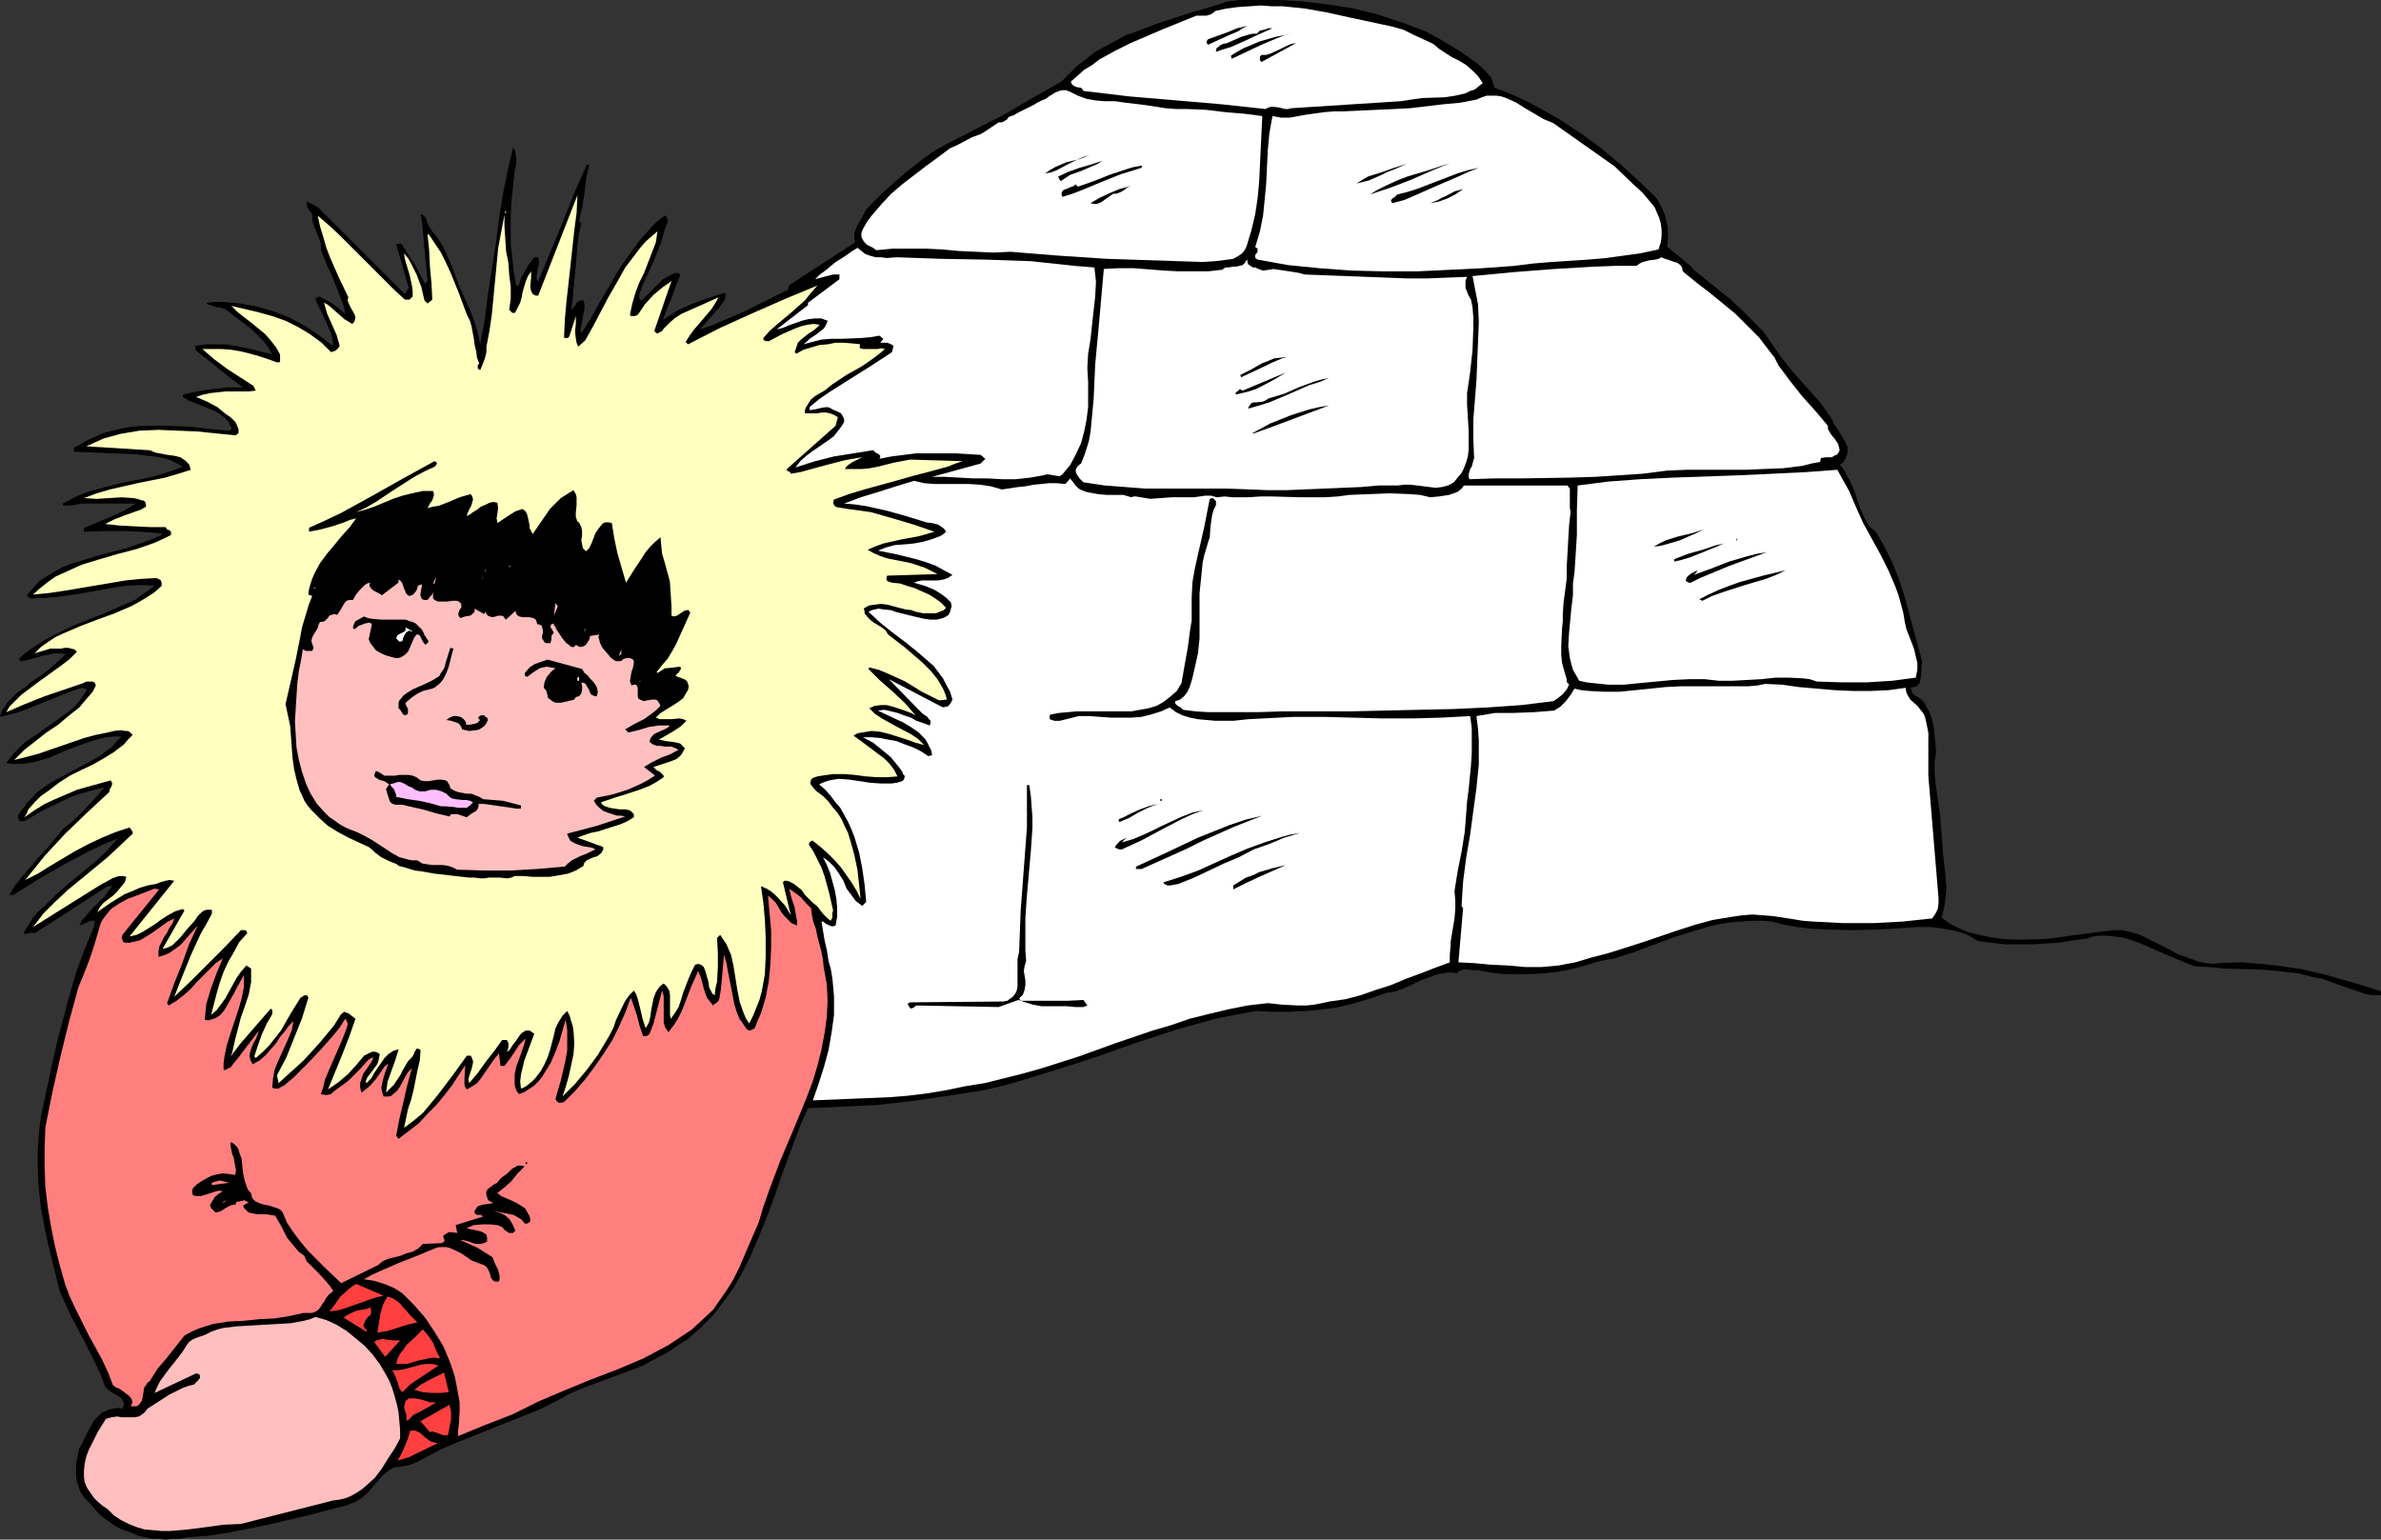 <?xml version="1.0" encoding="UTF-8" standalone="no"?>
<svg
   version="1.0"
   width="129.766mm"
   height="83.911mm"
   id="svg81"
   sodipodi:docname="Eskimo 5.wmf"
   xmlns:inkscape="http://www.inkscape.org/namespaces/inkscape"
   xmlns:sodipodi="http://sodipodi.sourceforge.net/DTD/sodipodi-0.dtd"
   xmlns="http://www.w3.org/2000/svg"
   xmlns:svg="http://www.w3.org/2000/svg">
  <rect width="100%" height="100%" fill="#333333" stroke="none"/>
  <sodipodi:namedview
     id="namedview81"
     pagecolor="#ffffff"
     bordercolor="#000000"
     borderopacity="0.25"
     inkscape:showpageshadow="2"
     inkscape:pageopacity="0.0"
     inkscape:pagecheckerboard="0"
     inkscape:deskcolor="#d1d1d1"
     inkscape:document-units="mm" />
  <defs
     id="defs1">
    <pattern
       id="WMFhbasepattern"
       patternUnits="userSpaceOnUse"
       width="6"
       height="6"
       x="0"
       y="0" />
  </defs>
  <path
     style="fill:#000000;fill-opacity:1;fill-rule:evenodd;stroke:none"
     d="m 307.201,15.995 0.646,2.1 2.262,0.808 2.262,0.969 2.424,1.131 2.101,1.131 4.525,2.585 4.202,2.747 4.202,3.07 3.878,3.231 3.717,3.393 3.717,3.554 0.646,1.131 0.646,1.131 0.485,1.292 0.323,1.292 0.323,1.292 v 1.292 1.292 l -0.162,1.292 0.646,0.646 0.808,0.646 1.454,1.131 1.293,1.131 0.646,0.485 0.646,0.808 5.01,4.039 2.424,1.939 2.424,2.262 2.262,2.262 2.262,2.262 1.778,2.585 1.778,2.585 2.586,3.231 5.494,6.139 2.424,3.393 0.485,1.131 0.808,1.131 0.646,1.131 0.808,1.292 0.485,1.131 v 0.646 0.646 l -0.162,0.485 -0.323,0.646 -0.323,0.646 -0.808,0.646 0.646,0.646 0.485,0.808 0.97,1.777 0.808,1.777 0.646,1.939 0.646,1.939 0.808,1.777 0.97,1.777 0.646,0.646 0.808,0.646 0.97,1.616 0.808,1.454 1.616,3.231 1.293,3.231 1.131,3.393 3.717,13.733 -0.162,1.777 v 0.969 l -0.162,0.969 -0.162,0.808 -0.646,0.646 -0.323,0.162 h -0.323 l -0.646,0.162 -0.485,-0.162 0.323,0.162 0.323,0.162 0.162,0.323 v 0.485 l 0.162,0.162 0.323,0.323 0.808,0.485 0.646,0.485 0.646,0.646 0.323,0.646 0.808,1.454 0.485,1.454 0.323,1.616 0.162,1.616 0.162,1.616 0.162,1.616 -0.323,2.1 v 2.1 l 0.162,2.1 0.323,2.262 0.646,4.524 0.162,2.262 0.162,2.1 0.162,2.1 0.162,1.939 0.485,4.362 0.162,2.262 -0.162,2.1 -0.323,2.1 -0.485,1.939 1.778,1.292 1.939,0.969 1.939,0.808 2.101,0.485 2.262,0.485 2.262,0.323 2.424,0.162 h 2.424 l 4.686,-0.162 4.848,-0.646 4.686,-0.646 4.202,-0.485 h 1.616 l 1.454,0.323 1.293,0.323 1.293,0.485 2.586,1.292 2.586,1.292 2.424,1.292 2.747,0.969 1.293,0.485 1.454,0.323 1.616,0.162 1.454,-0.162 4.363,-0.162 4.202,0.323 4.202,0.485 4.202,0.646 4.202,0.969 4.04,1.131 3.878,1.131 4.04,1.292 v 0.808 h -1.778 l -1.616,-0.323 -1.778,-0.646 -1.616,-0.485 -1.778,-0.646 -1.778,-0.646 -1.778,-0.646 -1.778,-0.323 -3.07,-0.808 -3.07,-0.323 -2.909,-0.323 -3.07,-0.162 -6.141,-0.162 -3.232,-0.323 -3.07,-0.162 -2.747,-1.131 -2.747,-1.131 -5.494,-2.423 -2.747,-0.969 -1.293,-0.323 -1.454,-0.162 -1.454,-0.162 h -1.454 l -1.454,0.162 -1.454,0.485 -2.747,0.323 -2.747,0.485 -2.747,0.162 -2.909,0.162 h -2.909 -2.747 l -2.747,-0.323 -2.586,-0.323 -1.131,-0.646 -1.131,-0.646 -1.293,-0.485 -1.131,-0.323 -2.586,-0.485 -2.424,-0.323 h -2.747 l -2.586,0.162 -5.171,0.323 -5.656,0.162 -5.818,-0.162 -2.909,-0.162 -2.747,-0.323 -2.747,-0.485 -2.424,-0.646 -2.262,-0.162 h -2.101 l -2.101,0.162 -2.101,0.162 -2.101,0.323 -2.101,0.485 -3.878,1.131 -4.04,1.292 -3.878,1.454 -3.878,1.454 -4.04,1.292 -1.778,0.323 -1.616,0.323 -1.616,0.485 -1.616,0.485 -2.424,0.646 -2.586,0.485 -2.747,0.323 -2.747,0.162 h -2.747 -2.909 l -2.747,-0.323 -2.586,-0.485 h -1.131 l -1.131,-0.162 h -0.646 l -0.485,0.162 -0.485,0.162 -0.485,0.485 -0.97,-0.162 h -0.97 l -0.97,0.162 -0.97,0.162 -1.778,0.646 -1.778,0.646 -3.394,1.616 -1.778,0.646 -0.97,0.162 -0.97,0.162 -3.232,1.131 -3.232,0.969 -3.232,0.808 -3.394,0.485 -3.394,0.323 -3.232,0.162 h -3.555 l -3.555,-0.162 -4.363,0.808 -4.04,0.808 -4.04,1.131 -4.04,1.131 -7.918,2.585 -7.757,2.747 -7.918,2.585 -7.918,2.423 -3.878,1.131 -4.202,0.969 -4.04,0.646 -4.202,0.646 -6.787,0.969 -7.11,0.808 -6.949,0.323 -7.11,0.323 -1.454,3.231 -1.293,3.393 -2.586,6.947 -1.131,3.393 -1.293,3.554 -1.293,3.393 -1.454,3.393 -1.454,3.393 -1.616,3.231 -1.778,3.07 -2.101,2.908 -2.101,2.747 -2.586,2.585 -2.747,2.423 -1.616,0.969 -1.616,1.131 -1.293,0.808 -1.616,0.808 -2.909,1.616 -2.909,1.131 -3.07,1.131 -6.141,2.262 -3.07,1.292 -2.909,1.616 -3.232,1.616 -3.232,1.292 -13.736,5.493 -3.394,1.454 -3.394,1.777 -1.454,0.808 -1.616,0.646 -1.778,0.323 -1.454,0.162 -1.293,0.808 -1.131,0.969 -0.97,1.131 -0.97,1.131 -1.131,1.292 -1.131,0.969 -1.293,0.808 -0.808,0.323 -0.808,0.323 -8.08,2.1 -8.242,1.939 -4.04,0.808 -4.04,0.808 -4.202,0.646 -4.363,0.323 -1.454,0.323 H 35.552 l -1.454,0.162 -1.454,-0.162 h -1.293 l -1.454,-0.323 -1.454,-0.323 -1.131,-0.485 -1.293,-0.485 -1.293,-0.485 -1.131,-0.646 -1.131,-0.808 -1.131,-0.808 -1.131,-0.969 -0.808,-0.969 -0.97,-1.131 -1.131,-1.131 -0.808,-1.292 -0.485,-1.454 -0.323,-1.292 v -1.454 -1.454 l 0.323,-1.616 0.323,-1.454 0.808,-1.454 0.646,-1.454 0.808,-1.454 0.808,-1.454 1.131,-1.131 0.485,-0.485 0.808,-0.323 0.646,-0.323 0.808,-0.162 0.97,-0.162 0.97,0.162 0.162,-0.323 0.162,-0.485 v -0.323 l -0.162,-0.323 -0.323,-0.646 -0.646,-0.485 -1.454,-0.808 -0.808,-0.646 -0.485,-0.485 -0.97,-2.585 -1.131,-2.423 -2.424,-4.847 -2.586,-4.847 -2.262,-5.008 -2.101,-8.563 -0.97,-4.362 -0.808,-4.362 -0.485,-4.524 -0.162,-4.524 v -2.262 l 0.162,-2.262 0.162,-2.423 0.323,-2.423 2.101,-10.017 1.131,-5.008 1.293,-5.008 1.293,-4.847 1.454,-5.008 1.778,-4.847 1.939,-4.685 0.162,-1.131 h -0.323 -0.485 l -0.808,0.323 -0.808,0.323 -0.323,0.162 -0.485,0.162 0.646,-1.131 0.808,-0.969 1.778,-1.939 1.939,-1.939 0.808,-1.131 0.808,-0.969 h -0.97 l -15.029,9.694 -0.646,-0.162 -0.646,0.162 -0.485,0.162 -0.323,-0.162 -0.162,-0.162 0.97,-1.454 0.97,-1.616 1.131,-1.292 1.293,-1.131 2.424,-2.423 2.586,-2.262 5.333,-4.362 2.424,-2.262 1.131,-1.292 1.131,-1.292 -2.747,1.131 -2.747,1.292 -2.747,1.454 -2.747,1.454 -5.333,3.07 -5.171,3.231 H 1.939 l 1.131,-1.939 1.454,-1.777 2.747,-3.231 1.454,-1.616 1.454,-1.616 2.747,-3.393 2.424,-1.939 2.101,-2.1 1.939,-2.1 2.101,-2.423 -2.101,0.485 -2.262,0.646 -2.101,0.646 -2.101,0.969 -4.04,1.939 -1.939,1.131 -1.939,1.131 H 4.04 l -0.323,-0.646 v -0.485 l 0.162,-0.323 0.323,-0.485 0.646,-0.808 0.323,-0.323 0.162,-0.485 1.131,-1.131 0.97,-1.131 1.131,-0.808 1.293,-0.969 2.586,-1.454 2.747,-1.454 2.747,-1.454 2.586,-1.454 1.293,-0.969 1.131,-0.808 0.97,-1.131 1.131,-1.131 h -1.616 l -1.616,0.162 -1.454,0.323 -1.616,0.485 -2.747,0.969 -2.909,1.131 -2.909,1.292 -2.747,0.808 -1.616,0.323 -1.454,0.162 H 2.747 l -1.454,-0.162 0.808,-1.131 0.97,-1.131 0.97,-0.969 0.97,-0.969 2.424,-1.616 2.262,-1.616 2.262,-1.616 2.262,-1.616 1.131,-0.969 0.97,-1.131 0.808,-1.131 0.808,-1.292 -1.131,-0.323 -1.939,0.646 -2.101,0.808 -8.403,3.393 L 2.101,147.183 0,147.667 l 0.323,-1.131 0.646,-0.969 0.646,-0.969 0.97,-0.969 0.808,-0.808 1.131,-0.808 0.97,-0.646 0.808,-0.808 1.939,-1.292 1.939,-1.454 1.616,-1.454 1.778,-1.616 -1.293,-0.162 h -1.293 l -1.131,0.323 -1.131,0.162 -0.97,0.323 -1.293,0.323 -1.131,0.323 -1.131,0.162 -0.323,-0.485 1.293,-1.131 1.293,-0.969 2.747,-1.777 3.07,-1.616 3.07,-1.454 6.141,-2.423 3.232,-1.454 3.07,-1.292 4.04,-2.908 -1.616,-0.162 h -1.454 l -3.07,0.162 -3.07,0.485 -6.302,1.131 -3.232,0.485 -3.232,0.323 -3.07,0.162 H 6.302 l -0.323,-0.162 -0.162,-0.162 -0.323,-0.323 1.293,-1.454 1.293,-1.454 1.454,-0.969 1.616,-0.969 1.778,-0.969 1.616,-0.646 3.717,-1.131 3.878,-1.131 3.878,-0.969 3.717,-1.292 1.778,-0.646 1.778,-0.808 v -0.323 l -4.202,-0.323 -4.04,-0.162 h -3.878 l -3.878,0.162 v -0.808 l 2.747,-1.131 2.747,-1.131 2.747,-1.292 1.131,-0.646 1.293,-0.808 h -7.272 -3.878 l -1.778,0.323 -1.939,0.162 -0.162,-0.485 1.293,-0.646 1.454,-0.808 2.909,-1.131 3.07,-0.808 3.232,-0.808 6.464,-1.292 3.232,-0.969 3.07,-1.131 -1.131,-0.646 -0.97,-0.485 -1.293,-0.485 -1.293,-0.323 -2.586,-0.323 -2.586,-0.323 -12.443,-0.485 -0.162,-0.323 v -0.162 l 0.162,-0.485 0.323,-0.162 0.485,-0.162 1.616,-0.969 1.778,-0.808 1.778,-0.808 1.939,-0.485 1.939,-0.485 1.939,-0.323 1.939,-0.162 h 1.939 4.202 l 4.04,0.162 4.04,0.485 3.878,0.323 0.323,-0.162 0.162,-0.162 v -0.162 -0.162 l -0.323,-0.485 -0.162,-0.323 V 87.082 L 46.218,85.951 45.086,85.143 43.955,84.497 42.662,84.012 40.238,83.043 38.946,82.558 37.653,81.75 v -0.485 l 3.07,-0.646 3.07,-0.485 3.07,-0.323 h 3.232 l -1.131,-0.808 -1.293,-0.969 -2.424,-1.939 -2.586,-2.1 -1.293,-0.969 -1.131,-0.969 v -0.808 l 2.101,-0.323 h 2.101 1.939 l 2.101,0.323 3.878,0.808 3.717,0.969 -0.808,-1.454 -0.97,-1.292 -1.293,-1.292 -1.131,-1.131 -2.747,-2.1 -2.747,-2.1 -1.131,-0.323 h -0.485 l -0.485,-0.162 -0.97,-0.323 -0.485,-0.162 -0.323,-0.323 1.778,-0.162 h 1.778 l 1.778,0.162 1.778,0.162 3.394,0.646 3.394,0.969 3.232,1.292 3.07,1.616 2.909,1.939 2.747,2.1 h 0.323 l -0.162,-1.131 -0.323,-1.292 -0.97,-2.262 -1.131,-2.423 -1.131,-2.262 0.162,-0.162 0.162,-0.323 h 0.162 l 0.323,-0.162 1.293,0.646 1.454,0.808 2.586,2.1 -0.323,-1.616 -0.646,-1.777 -1.293,-3.231 -0.646,-1.616 -0.808,-1.616 -1.293,-3.393 v -0.969 l -0.162,-0.808 -1.454,-3.554 -0.162,-0.969 V 44.106 l -0.485,-0.646 -0.485,-0.646 -0.162,-0.646 v -0.323 -0.323 l 2.262,1.131 17.938,17.933 0.808,-1.292 -2.586,-9.047 h 1.131 l 1.293,2.1 1.293,1.939 2.262,4.201 0.485,-0.646 -0.162,-1.616 -0.162,-1.777 -0.323,-3.393 -0.323,-3.554 -0.162,-1.777 -0.323,-1.616 0.485,0.162 0.323,0.323 0.323,0.323 0.162,0.646 0.485,1.131 0.323,0.485 0.323,0.485 1.293,1.616 0.97,1.616 0.808,1.777 0.808,1.777 1.454,3.877 0.808,1.939 0.808,1.777 0.97,2.1 0.808,2.262 0.646,2.1 0.485,2.423 0.97,-5.17 0.646,-5.17 0.808,-5.17 0.808,-5.17 0.646,-5.008 0.808,-5.17 0.97,-4.847 1.131,-4.847 0.323,0.485 0.162,0.485 0.162,1.292 v 1.292 l -0.323,1.292 -0.323,3.07 -0.323,3.07 -0.162,2.908 v 2.908 3.07 l 0.323,2.908 0.323,2.908 0.485,2.747 h 0.485 l 0.485,-1.454 0.808,-1.454 0.808,-1.454 1.131,-1.454 h 0.808 l 0.162,0.646 v 0.646 l -0.323,1.292 -0.162,1.292 v 0.646 l 0.323,0.485 5.01,-12.117 2.424,-6.139 2.586,-5.816 h 0.485 l -0.646,2.908 -0.162,1.454 -0.162,1.454 -0.485,3.07 -0.646,2.747 0.485,0.323 -0.485,2.262 -0.323,2.262 -0.323,4.362 -0.485,4.524 -0.162,2.262 -0.323,2.262 0.162,-0.162 0.323,-0.323 0.485,-0.646 0.323,-0.485 0.323,-0.162 0.323,-0.162 h 0.646 l 0.162,0.808 v 0.808 l -0.646,3.554 -0.162,0.808 0.162,0.808 1.939,-3.07 1.778,-3.231 1.939,-3.231 1.939,-3.393 2.101,-3.07 2.262,-3.07 1.293,-1.454 1.131,-1.292 1.293,-1.292 1.454,-1.131 h 0.162 l 0.323,0.323 0.162,0.485 v 0.485 0.162 l -0.162,0.162 -0.646,1.939 -0.485,1.777 -1.454,3.716 -1.616,3.554 -0.808,1.777 -0.646,1.777 v 0.808 l 0.162,0.323 0.162,0.162 h 0.162 l 0.808,-0.808 0.97,-0.969 1.778,-1.777 0.808,-0.808 1.131,-0.646 0.97,-0.485 0.485,-0.162 h 0.646 l 0.323,0.485 -0.97,2.423 -0.808,2.262 -0.97,2.262 -0.808,2.262 1.454,-0.969 1.454,-0.969 3.232,-1.454 3.232,-1.131 3.394,-1.131 0.162,0.323 v 0.323 l -0.162,0.808 -1.131,1.616 -4.04,4.524 2.424,-0.808 2.262,-0.969 4.525,-1.939 4.525,-2.262 4.525,-2.262 v -0.323 -0.323 l 0.162,-0.162 0.323,-0.323 0.646,-0.323 0.646,-0.485 11.958,-7.755 -0.162,-0.969 v -0.969 l 0.323,-0.808 0.323,-0.808 0.97,-1.616 0.808,-1.616 1.778,-1.777 1.939,-1.939 4.202,-3.716 2.262,-1.777 2.101,-1.616 2.101,-1.454 2.101,-1.131 5.979,-3.07 5.979,-3.07 5.818,-3.393 5.979,-3.393 1.616,-1.616 1.616,-1.616 1.939,-1.454 1.778,-1.454 2.101,-1.131 2.101,-1.131 2.101,-1.131 2.262,-0.808 4.686,-1.777 4.525,-1.454 2.424,-0.808 2.424,-0.646 4.525,-1.454 L 255.328,0 h 2.747 5.171 l 5.333,0.323 5.333,0.646 5.01,0.808 5.171,1.292 4.848,1.616 4.686,1.777 3.555,1.939 3.717,2.262 1.616,1.131 1.778,1.292 1.454,1.292 z"
     id="path1" />
  <path
     style="fill:#ffffff;fill-opacity:1;fill-rule:evenodd;stroke:none"
     d="m 295.243,9.047 1.131,0.969 1.454,0.969 1.293,0.808 1.616,0.808 1.293,0.808 1.293,1.131 1.131,1.131 0.97,1.454 -0.808,0.646 -0.808,0.646 -0.97,0.323 -0.97,0.485 -2.101,0.485 -2.101,0.323 -4.686,0.162 -2.262,0.323 -2.101,0.323 -22.624,1.454 -0.646,0.162 h -0.646 l -0.646,-0.162 -0.646,-0.162 -1.454,-0.162 -0.646,0.162 -0.646,0.323 -4.525,-0.485 -4.525,-0.485 -9.373,-0.808 -9.534,-0.808 -9.534,-1.131 -0.162,-0.323 -0.323,-0.323 -0.97,-0.162 -0.646,-0.323 -0.323,-0.323 -0.162,-0.485 1.293,-1.131 1.454,-1.292 1.616,-0.969 1.454,-1.131 3.232,-1.777 3.232,-1.616 3.394,-1.454 3.394,-1.454 6.787,-2.747 h 2.101 l 0.97,-0.323 0.485,-0.323 0.323,-0.323 2.262,-0.485 2.424,-0.323 2.424,-0.162 2.262,-0.162 2.262,0.162 h 2.262 l 4.686,0.485 4.525,0.808 4.363,0.969 9.05,1.939 1.131,0.323 1.131,0.323 1.939,0.969 2.101,0.969 z"
     id="path2" />
  <path
     style="fill:#000000;fill-opacity:1;fill-rule:evenodd;stroke:none"
     d="m 256.944,5.332 -0.97,0.485 -0.97,0.646 -1.939,0.808 -2.101,0.969 -2.101,0.969 -0.162,-0.162 -0.162,-0.162 V 8.563 l 0.162,-0.323 0.162,-0.162 4.04,-1.454 1.939,-0.808 z"
     id="path3" />
  <path
     style="fill:#000000;fill-opacity:1;fill-rule:evenodd;stroke:none"
     d="m 262.115,5.816 -2.909,1.292 -2.747,1.292 -2.909,1.292 -1.616,0.485 -1.454,0.485 v -0.323 l 0.162,-0.485 0.323,-0.162 0.323,-0.323 0.646,-0.323 0.808,-0.162 2.909,-1.292 1.616,-0.485 0.808,-0.162 h 0.808 l 0.646,-0.646 0.808,-0.162 0.97,-0.323 z"
     id="path4" />
  <path
     style="fill:#000000;fill-opacity:1;fill-rule:evenodd;stroke:none"
     d="m 265.993,6.947 -1.454,0.323 -1.616,0.646 -3.07,1.292 -3.07,1.454 -3.07,1.454 -0.162,-0.646 1.293,-0.808 1.454,-0.808 1.616,-0.646 1.454,-0.646 3.394,-0.969 z"
     id="path5" />
  <path
     style="fill:#000000;fill-opacity:1;fill-rule:evenodd;stroke:none"
     d="m 259.853,12.763 -0.323,-0.323 v -0.323 -0.485 l 0.323,-0.323 h 0.97 l 0.97,-0.323 1.778,-0.808 1.616,-0.808 0.808,-0.323 0.97,-0.162 z"
     id="path6" />
  <path
     style="fill:#ffffff;fill-opacity:1;fill-rule:evenodd;stroke:none"
     d="m 227.371,20.841 h 2.262 l 2.262,0.323 4.04,0.485 4.202,0.646 2.101,0.162 h 2.262 l 3.878,0.162 4.04,0.485 3.878,0.323 3.717,0.485 -0.162,3.393 -0.162,3.393 -0.323,6.786 -0.323,3.393 -0.485,3.231 -0.808,3.393 -0.97,3.231 -0.323,0.646 -0.323,0.485 -0.485,0.485 -0.485,0.323 -1.131,0.646 -1.131,0.162 -2.586,0.323 -2.586,0.162 -19.715,-0.646 -9.858,-0.646 -10.019,-0.808 -3.555,0.162 -3.555,-0.162 -3.555,-0.162 -3.394,-0.323 -3.394,-0.162 h -3.394 -3.394 l -3.394,0.323 -0.646,-0.485 -0.646,-0.323 -0.646,-0.323 -0.485,-0.485 -0.323,-0.485 -0.323,-0.646 v -0.808 l 0.323,-0.808 0.808,-1.454 0.97,-1.292 1.939,-2.262 2.101,-2.262 2.262,-1.939 4.848,-3.716 2.424,-1.777 2.586,-1.939 1.454,-0.646 3.07,-1.616 1.778,-0.646 0.808,-0.485 0.97,-0.646 1.939,-1.292 h 0.646 l 0.646,-0.323 0.485,-0.323 0.162,-0.323 0.162,-0.162 0.97,-0.323 0.808,-0.485 1.616,-0.808 1.616,-0.808 0.808,-0.485 0.97,-0.485 0.808,-0.323 0.646,-0.485 1.293,-0.808 0.808,-0.323 0.646,-0.162 h 0.808 l 0.808,0.323 1.616,0.808 1.778,0.646 1.778,0.323 z"
     id="path7" />
  <path
     style="fill:#ffffff;fill-opacity:1;fill-rule:evenodd;stroke:none"
     d="m 332.572,34.251 3.878,3.716 1.939,1.777 1.616,1.939 0.808,0.969 0.485,1.131 0.485,1.131 0.323,1.131 0.162,1.292 v 1.292 l -0.162,1.292 -0.485,1.454 -3.717,0.808 -3.555,0.485 -3.555,0.485 -3.717,0.323 -7.434,0.485 -3.878,0.323 -3.878,0.485 -6.626,0.485 -6.626,0.323 -6.787,0.323 h -6.787 l -6.626,-0.162 -6.626,-0.485 -6.464,-0.646 -6.302,-1.131 -0.485,-0.323 v -0.323 -0.323 l 0.485,-0.646 v -0.323 -0.323 l -0.485,-0.323 0.97,-3.231 0.646,-3.231 0.323,-3.231 0.323,-3.393 0.323,-6.786 0.323,-3.554 0.646,-3.554 1.778,0.323 h 1.778 l 3.555,-0.646 3.555,-0.485 1.939,-0.162 h 1.939 l 6.949,-0.323 6.787,-0.323 6.787,-0.808 3.555,-0.323 3.394,-0.646 1.131,-0.485 0.97,-0.323 h 1.131 0.97 l 0.97,0.162 0.97,0.323 2.101,0.969 1.778,1.131 1.939,1.131 1.939,1.131 1.939,0.808 z"
     id="path8" />
  <path
     style="fill:#000000;fill-opacity:1;fill-rule:evenodd;stroke:none"
     d="m 224.462,31.989 -1.293,0.323 -1.131,0.485 -2.262,1.131 -2.101,1.131 -1.293,0.485 -1.131,0.162 0.97,-0.646 1.131,-0.646 2.262,-0.969 2.586,-0.646 z"
     id="path9" />
  <path
     style="fill:#000000;fill-opacity:1;fill-rule:evenodd;stroke:none"
     d="m 227.048,33.12 -0.97,0.646 -1.131,0.485 -2.262,0.969 -2.262,0.808 -0.97,0.646 -0.97,0.646 -0.323,-0.485 -0.162,-0.323 v -0.162 l 2.101,-0.969 2.262,-0.808 2.262,-0.646 z"
     id="path10" />
  <path
     style="fill:#000000;fill-opacity:1;fill-rule:evenodd;stroke:none"
     d="m 282.153,40.067 1.616,-0.969 1.939,-0.969 2.101,-0.969 2.101,-0.808 4.363,-1.292 4.363,-1.454 -3.878,1.616 -4.04,1.777 -4.202,1.616 z"
     id="path11" />
  <path
     style="fill:#000000;fill-opacity:1;fill-rule:evenodd;stroke:none"
     d="m 289.748,33.766 -2.586,1.131 -1.293,0.485 -1.293,0.646 -2.586,1.131 -1.293,0.323 -1.293,0.323 1.293,-0.808 1.131,-0.646 2.586,-0.808 2.747,-0.969 z"
     id="path12" />
  <path
     style="fill:#000000;fill-opacity:1;fill-rule:evenodd;stroke:none"
     d="m 235.128,34.574 -2.101,0.646 -2.101,0.646 -4.04,1.616 -3.878,1.616 -2.101,0.808 -2.101,0.646 -0.162,-0.646 0.162,-0.485 0.323,-0.323 0.485,-0.162 1.131,-0.485 0.485,-0.162 0.323,-0.323 0.485,0.485 3.232,-1.131 1.616,-0.646 1.616,-0.646 3.394,-1.131 1.616,-0.485 1.778,-0.323 z"
     id="path13" />
  <path
     style="fill:#000000;fill-opacity:1;fill-rule:evenodd;stroke:none"
     d="m 304.616,34.574 -2.101,0.808 -2.101,0.969 -4.525,1.939 -4.363,1.939 -2.262,0.969 -2.424,0.646 -0.162,-0.162 -0.162,-0.323 0.162,-0.323 0.162,-0.162 0.485,-0.323 0.485,-0.485 1.939,-0.485 2.101,-0.646 2.101,-0.808 2.101,-0.808 4.202,-1.616 2.101,-0.646 z"
     id="path14" />
  <path
     style="fill:#000000;fill-opacity:1;fill-rule:evenodd;stroke:none"
     d="m 233.027,38.29 -0.808,0.323 -0.808,0.646 -0.97,0.485 -0.485,0.162 h -0.646 l -1.131,0.808 -0.485,0.323 -0.646,0.485 -0.646,0.323 -0.485,0.162 h -0.646 l -0.646,-0.162 1.939,-1.131 2.101,-0.969 1.939,-0.808 z"
     id="path15" />
  <path
     style="fill:#000000;fill-opacity:1;fill-rule:evenodd;stroke:none"
     d="m 301.384,38.936 -1.616,1.131 -1.616,0.808 -1.778,0.646 -1.778,0.323 1.616,-0.646 0.808,-0.485 0.808,-0.323 1.778,-0.969 z"
     id="path16" />
  <path
     style="fill:#ffffbf;fill-opacity:1;fill-rule:evenodd;stroke:none"
     d="m 116.19,69.31 v 0.162 l 0.162,0.162 h 0.485 l 0.323,-0.162 0.162,-0.323 1.293,-4.039 v 0.808 0.808 l -0.162,1.454 0.162,1.616 0.162,0.808 0.323,0.808 1.454,-1.292 1.616,-2.908 1.616,-3.07 1.616,-3.07 1.778,-3.07 1.616,-2.908 2.101,-2.747 0.97,-1.292 1.131,-1.292 1.293,-1.131 1.131,-0.969 -0.323,2.262 -0.808,2.1 -1.616,4.201 -0.97,1.939 -0.808,2.1 -0.646,2.262 -0.485,2.262 0.162,0.323 h 0.323 0.485 l 0.485,-0.162 0.323,-0.323 0.646,-0.969 0.646,-0.969 1.778,-1.939 1.939,-1.616 0.97,-0.646 0.808,-0.646 -3.555,10.34 0.323,0.323 0.162,0.162 h 0.323 l 0.162,-0.162 0.646,-0.323 0.323,-0.485 1.293,-1.292 1.131,-0.969 1.293,-0.808 1.454,-0.646 2.909,-1.292 3.232,-1.454 -0.646,1.131 -0.808,1.292 -1.778,2.1 -1.939,2.262 -0.808,1.131 -0.808,1.292 0.485,0.485 6.626,-3.393 6.787,-3.07 6.626,-2.908 6.626,-2.747 -1.293,1.454 -1.293,1.616 -2.909,2.585 -2.909,2.423 -1.454,1.292 -1.293,1.454 v 0.323 l 0.162,0.162 0.485,0.162 h 0.485 l 0.323,-0.162 2.424,-1.292 2.586,-1.131 1.293,-0.485 1.293,-0.323 1.293,-0.162 1.293,0.162 -0.646,0.646 -0.808,0.646 -0.808,0.485 -1.616,1.292 -0.646,0.646 -0.323,0.969 -0.323,0.969 0.323,0.323 1.454,-0.808 1.616,-0.485 1.616,-0.485 1.778,-0.162 1.616,-0.323 h 1.778 l 3.555,0.323 h -0.323 v 0.162 0.646 l 0.646,0.162 h 0.646 1.293 1.131 l 0.646,-0.162 0.808,0.162 -1.131,0.969 -1.293,0.969 -1.131,0.808 -1.454,0.969 -2.909,1.616 -1.454,0.969 -1.454,0.969 -0.808,0.646 -0.808,0.646 -1.939,1.131 -0.808,0.646 -0.646,0.969 -0.485,0.808 -0.162,0.485 v 0.646 h 2.586 l 0.808,-0.162 h 0.97 l 0.808,0.162 0.808,0.323 0.808,0.485 -0.485,1.777 -10.019,8.886 v 0.323 l 0.323,0.162 0.323,0.162 0.162,0.323 1.939,-0.323 1.778,-0.485 3.555,-0.969 3.717,-0.969 1.778,-0.323 1.939,-0.323 -0.97,0.485 -0.97,0.485 -0.97,0.646 -0.323,0.323 -0.323,0.485 h 1.778 1.778 l 1.616,-0.162 1.616,-0.323 3.232,-0.808 3.394,-0.646 10.827,0.323 -1.454,0.485 -1.616,0.646 -3.555,0.969 -3.717,0.969 -3.394,0.969 -6.464,1.777 -3.232,0.969 -3.07,1.131 -0.162,0.646 0.162,0.485 0.323,0.323 0.485,0.162 1.131,0.162 0.97,0.162 2.424,0.323 2.262,0.323 2.262,0.646 2.262,0.646 4.363,1.292 4.202,1.454 -1.616,0.485 -1.778,0.485 -3.555,0.646 -3.555,0.808 -1.778,0.646 -1.454,0.646 1.131,0.646 1.454,0.646 1.454,0.485 1.616,0.323 1.616,0.323 1.616,0.323 1.454,0.485 1.454,0.485 2.586,1.292 -10.342,0.323 -0.162,0.323 v 0.323 0.162 l 0.162,0.323 0.485,0.162 0.485,0.162 1.616,0.162 1.454,0.485 1.616,0.485 1.454,0.646 1.454,0.646 1.293,0.808 1.131,0.808 1.131,1.131 -0.485,0.485 -0.808,0.323 -0.808,0.323 h -0.808 -1.778 l -1.616,-0.323 -0.808,-0.323 -1.293,-0.162 -1.293,-0.323 -2.424,-0.646 -1.293,-0.162 -1.293,0.162 -1.131,0.162 -0.646,0.323 -0.485,0.323 0.162,0.485 v 0.485 l 0.646,0.808 0.646,0.646 0.646,0.485 0.808,0.485 0.808,0.485 0.808,0.646 0.485,0.808 3.555,2.747 3.555,3.07 1.616,1.616 1.454,1.777 1.131,1.939 0.485,1.131 0.323,1.131 -1.616,0.162 -3.555,-1.777 -3.394,-2.1 -1.778,-0.808 -1.778,-0.808 -1.939,-0.808 -1.939,-0.485 -0.162,0.323 2.262,2.262 2.586,2.262 2.586,2.423 2.262,2.585 -0.97,-0.485 -1.293,-0.485 -2.424,-0.808 -1.293,-0.323 h -1.131 l -1.293,0.162 -1.131,0.485 1.131,1.131 1.454,0.969 2.909,1.616 3.07,1.616 1.454,0.969 1.293,1.292 -1.778,-0.485 -1.778,-0.646 -3.555,-1.131 -1.939,-0.485 -1.778,-0.162 -0.97,0.162 -0.97,0.162 -0.97,0.162 -0.808,0.485 1.131,0.808 1.293,0.969 1.293,0.969 1.293,0.969 1.293,0.969 1.131,1.131 0.97,1.292 0.646,1.292 -2.101,0.162 h -2.101 l -2.262,-0.162 -2.424,-0.323 -2.101,-0.162 h -2.262 l -2.262,0.323 -0.97,0.162 -0.97,0.323 -0.323,0.323 -0.162,0.485 v 0.323 l 0.162,0.323 0.646,0.808 0.485,0.485 1.293,0.969 1.131,1.131 0.97,1.292 0.97,1.131 0.808,1.292 0.646,1.454 0.646,1.292 0.485,1.616 0.808,2.908 0.646,3.07 0.323,2.908 0.323,3.07 -0.808,-1.616 -0.97,-1.616 -1.131,-1.616 -1.131,-1.616 -1.293,-1.454 -1.454,-1.454 -1.454,-1.292 -1.616,-1.292 h -0.162 l -0.323,0.162 -0.162,0.162 -0.162,0.485 0.97,1.454 0.808,1.616 0.808,1.616 0.646,1.777 0.97,3.554 0.808,3.554 -0.162,0.485 v 0.969 l -0.323,0.646 -0.485,-0.323 -0.323,-0.323 -0.808,-0.808 -0.646,-0.808 -0.323,-0.485 -0.323,-0.323 -0.808,-0.646 -0.808,-0.808 -0.808,-0.808 -0.646,-0.969 -0.808,-0.646 -0.808,-0.646 -0.97,-0.485 -0.485,-0.162 h -0.485 l -0.323,0.323 1.616,6.786 -1.131,-1.939 -1.454,-1.616 -0.808,-0.808 -0.808,-0.646 -0.808,-0.485 -1.131,-0.485 0.485,3.393 0.323,3.554 0.162,3.716 v 3.716 l -0.162,3.716 -0.323,1.777 -0.323,1.777 -0.485,1.777 -0.646,1.616 -0.646,1.616 -0.808,1.616 -0.646,-0.969 -0.485,-1.131 -0.808,-2.262 -0.485,-2.423 -0.808,-5.008 -0.485,-2.262 -0.97,-2.262 -0.646,-0.969 -0.646,-0.969 -0.646,0.646 0.162,3.07 v 2.908 l -0.162,3.07 -0.323,1.292 -0.162,1.454 -0.485,-0.323 -0.162,-0.323 -0.485,-0.969 -0.162,-1.131 -0.323,-1.131 -0.323,-1.131 -0.323,-0.808 -0.323,-0.323 -0.323,-0.162 -0.485,-0.162 -0.646,0.162 -0.646,1.292 -0.646,1.454 -1.131,2.908 -0.485,1.616 -0.485,1.454 -0.808,1.292 -0.808,1.131 -0.162,-0.808 v -1.939 -1.131 -0.969 l -0.162,-0.969 -0.485,-0.808 -0.323,-0.323 -0.323,-0.323 -0.485,0.323 -0.485,0.485 -0.646,0.969 -0.485,1.292 -0.485,2.423 -0.162,1.292 -0.323,1.292 -0.646,1.131 -0.323,-0.969 -0.323,-0.969 -0.485,-2.1 -0.485,-1.939 -0.323,-0.969 -0.485,-0.808 -0.97,0.969 -0.808,1.131 -0.646,1.292 -1.293,2.747 -0.485,1.454 -0.646,1.292 -0.646,1.131 -1.939,3.231 -2.262,3.07 -2.424,2.908 -1.293,1.292 -1.293,1.292 0.646,-1.939 0.646,-2.262 0.485,-2.262 0.485,-2.262 0.162,-2.262 -0.162,-2.423 -0.162,-1.131 -0.323,-0.969 -0.323,-1.131 -0.485,-0.969 -0.485,0.485 -0.485,0.485 -0.808,1.292 -0.646,1.292 -0.323,1.454 -0.808,3.07 -0.485,1.454 -0.646,1.454 -0.808,1.454 -1.131,1.454 -0.646,0.646 -0.808,0.646 -0.646,0.485 -0.808,0.323 -0.162,-1.454 0.162,-1.454 0.323,-1.292 0.323,-1.454 2.101,-5.655 -0.485,-0.323 -0.485,-0.323 h -0.485 -0.323 l -0.485,0.323 -0.323,0.162 -0.646,0.808 -0.646,0.969 -0.646,0.808 -0.485,0.808 -0.323,0.323 -0.323,0.162 v 0 l 0.162,-0.323 0.162,-0.646 v -0.808 l -0.162,-0.323 -0.162,-0.323 h -0.97 l -1.616,2.262 -1.778,2.262 -1.616,2.262 -1.778,2.1 -0.162,-0.808 0.162,-0.646 0.485,-1.454 0.162,-0.646 0.162,-0.808 -0.162,-0.646 -0.323,-0.646 h -0.808 l -2.909,4.039 -3.07,4.039 -1.454,1.777 -1.616,1.939 -1.939,1.616 -1.939,1.454 0.808,-3.877 0.646,-1.939 0.485,-1.939 0.808,-4.039 0.485,-2.1 0.162,-2.1 -0.485,-0.323 h -0.323 l -0.162,0.323 -0.162,0.162 -0.162,0.323 -0.162,0.485 -0.323,0.485 -0.808,0.808 -1.131,1.939 -0.485,0.969 -1.293,1.939 -0.808,0.808 -0.808,0.808 0.162,-1.131 0.162,-1.131 0.808,-2.262 0.808,-2.262 0.646,-2.1 -0.646,0.162 -0.485,0.162 -0.97,0.646 -0.808,0.808 -1.454,2.1 -0.646,0.969 -0.646,1.131 -0.808,0.808 -0.162,0.162 -0.162,-0.323 0.323,-0.808 0.485,-0.646 0.97,-1.292 0.485,-0.646 0.323,-0.646 0.162,-0.808 0.162,-0.808 -0.485,-0.323 -0.485,-0.162 h -0.323 -0.323 l -1.616,0.808 -1.616,1.939 -1.778,1.939 -1.939,1.616 -2.101,1.454 1.454,-3.554 1.454,-3.554 1.454,-3.716 1.293,-3.716 -0.808,-0.646 -0.646,-0.485 -0.485,-0.162 -0.323,-0.162 -0.485,0.323 -0.323,0.323 -1.293,2.1 -1.454,1.777 -1.616,1.939 -1.616,1.777 -1.616,1.777 -1.778,1.616 -1.616,1.454 -1.778,1.616 -0.323,-1.616 1.939,-3.716 1.616,-4.039 1.616,-4.039 1.293,-4.201 -0.162,-0.323 -0.162,-0.162 h -0.323 -0.162 l -0.485,0.323 -0.323,0.162 -2.101,3.393 -1.939,3.393 -2.424,3.07 -1.293,1.292 -1.454,1.292 -0.323,-0.323 0.808,-2.423 0.808,-2.262 0.97,-2.1 1.131,-1.939 v -0.808 l -0.162,-0.162 -0.162,-0.162 -2.101,2.423 -2.101,2.423 -2.101,2.423 -1.939,2.585 0.323,-0.808 0.162,-0.808 0.485,-2.1 1.131,-4.362 0.808,-2.262 0.808,-2.423 0.485,-2.585 v -1.292 -1.454 l -0.97,-0.646 -1.131,1.292 -0.808,1.131 -1.616,2.908 -0.808,1.454 -0.808,1.131 -0.97,1.292 -1.131,0.969 1.131,-4.362 0.646,-2.262 0.808,-2.262 0.97,-2.1 1.131,-1.939 1.131,-2.1 1.616,-1.777 -0.162,-0.485 -0.323,-0.162 h -0.808 l -3.394,3.554 -3.394,3.393 -3.394,3.393 -3.555,3.393 1.778,-4.524 1.778,-4.362 1.939,-4.201 1.131,-1.939 1.131,-2.1 v -0.808 h -0.485 -0.646 l -0.485,0.162 -0.485,0.323 -0.808,0.808 -0.646,0.969 -1.454,1.616 -1.454,1.777 -0.808,0.808 -0.808,0.808 -0.97,0.485 -1.131,0.323 4.525,-7.917 -0.323,-0.323 -1.616,0.485 -1.454,0.808 -1.293,0.808 -1.293,0.969 -2.586,1.616 -1.293,0.646 -1.454,0.323 9.211,-11.471 -0.97,-0.162 -0.808,0.162 -1.131,0.323 -0.808,0.323 -1.778,0.323 -1.616,0.485 -1.454,0.646 -1.616,0.646 -2.909,1.777 -2.747,1.939 0.485,-0.969 0.808,-0.969 1.939,-1.454 0.808,-0.808 0.808,-0.969 0.808,-0.969 0.323,-1.131 -0.646,-0.162 h -0.808 l -0.646,0.162 -0.808,0.323 -1.454,0.808 -0.646,0.323 -0.808,0.485 -13.413,8.401 1.131,-1.454 0.97,-1.292 2.424,-2.423 2.586,-2.423 2.747,-2.262 2.747,-2.262 2.747,-2.262 2.586,-2.423 2.586,-2.423 v -0.323 l -0.162,-0.323 -0.485,-0.646 -2.909,0.969 -2.747,1.131 -2.747,1.292 -2.747,1.454 -5.171,3.07 -2.586,1.616 -2.586,1.292 2.101,-2.585 1.939,-2.423 2.101,-2.262 2.101,-2.262 4.363,-4.201 4.686,-4.362 0.162,-0.646 0.162,-0.323 0.162,-0.162 0.162,-0.646 -0.162,-0.323 -0.162,-0.323 -4.686,1.292 -2.262,0.646 -2.262,0.969 -2.262,0.969 -2.101,0.969 -2.101,1.292 -2.101,1.454 0.485,-0.808 0.323,-0.808 1.293,-1.454 1.293,-1.292 1.616,-1.131 2.101,-1.616 2.262,-1.454 2.262,-1.131 2.424,-1.131 2.262,-1.292 2.101,-1.292 2.101,-1.616 0.808,-0.969 0.97,-0.969 -0.485,-0.485 -0.485,-0.323 h -0.646 l -0.808,-0.162 -1.454,0.162 -1.293,0.323 -2.424,0.485 -2.424,0.646 -4.686,1.616 -4.686,1.616 -2.424,0.646 -2.586,0.646 2.101,-2.1 2.262,-1.777 2.262,-1.777 2.424,-1.616 2.101,-1.777 2.262,-1.777 0.808,-0.969 0.97,-1.131 0.97,-1.131 0.646,-1.292 -0.162,-0.485 -0.162,-0.162 -0.323,-0.162 H 18.746 17.776 l -0.646,0.323 -8.08,2.747 -4.04,1.616 -3.717,1.616 0.646,-1.131 0.808,-0.808 1.616,-1.616 1.939,-1.454 1.939,-1.454 4.04,-2.908 1.939,-1.454 1.616,-1.616 -0.485,-0.485 -0.646,-0.162 -0.646,-0.162 h -0.808 l -0.646,0.162 h -0.808 -0.808 -0.646 l -3.232,0.969 1.293,-1.292 1.616,-1.131 1.454,-0.969 1.778,-0.808 3.394,-1.454 3.394,-1.292 3.555,-1.292 3.394,-1.454 1.778,-0.969 1.616,-0.969 1.454,-0.969 1.454,-1.292 v -0.646 l -0.162,-0.485 -0.485,-0.323 -0.485,-0.162 -3.07,0.162 -3.232,0.323 -12.443,2.1 -3.232,0.485 -3.394,0.323 1.454,-1.292 1.616,-1.292 1.616,-1.131 1.778,-0.808 1.778,-0.808 1.778,-0.808 3.717,-1.131 3.878,-1.131 3.717,-0.969 3.717,-1.292 1.778,-0.808 1.616,-0.808 v -0.323 -0.323 l -0.323,-0.323 -0.485,-0.162 -0.323,-0.485 h -3.07 l -3.394,-0.162 -3.07,-0.162 -1.454,-0.162 -1.454,-0.162 0.97,-0.485 0.97,-0.485 2.101,-0.808 2.262,-0.808 0.97,-0.323 1.131,-0.646 v -0.485 l -0.162,-0.485 -0.323,-0.323 h -0.323 l -0.97,-0.323 -0.808,-0.162 -2.424,-0.162 -2.586,0.162 -2.586,0.162 -2.586,-0.162 2.586,-0.969 2.747,-0.808 5.656,-1.292 5.656,-1.131 2.747,-0.808 2.586,-0.808 -0.162,-0.646 -0.162,-0.485 -0.485,-0.485 -0.323,-0.323 -0.97,-0.646 -1.293,-0.323 -1.293,-0.162 -2.586,-0.485 -1.131,-0.485 -13.09,-0.808 1.778,-0.808 1.778,-0.808 1.778,-0.485 1.778,-0.485 1.939,-0.323 1.939,-0.323 3.878,-0.162 3.878,0.162 4.04,0.162 7.918,0.808 0.485,-0.323 0.162,-0.162 v -0.485 -0.323 l -0.323,-0.808 -0.323,-0.646 -0.97,-0.969 -0.97,-0.646 -1.778,-1.454 -2.101,-1.131 -2.262,-0.969 1.454,-0.485 1.616,-0.323 1.454,-0.162 1.616,-0.162 h 4.686 L 52.682,80.458 52.197,79.488 49.45,77.711 46.702,75.934 44.117,73.995 41.693,71.895 h 1.939 2.101 l 1.939,0.162 1.939,0.323 1.939,0.485 1.778,0.485 1.939,0.646 1.778,0.646 h 0.323 0.162 l 0.162,-0.162 v -0.323 -0.485 -0.646 l -0.808,-1.454 -1.131,-1.454 -1.131,-1.292 -2.747,-2.262 -2.909,-2.262 -1.293,-1.292 2.747,0.646 2.747,0.646 2.909,0.808 2.747,0.969 2.586,1.292 2.424,1.454 2.424,1.777 0.97,0.969 0.97,0.969 0.485,-0.162 0.485,-0.162 0.485,-0.485 0.323,-0.485 -0.323,-1.131 -0.323,-1.131 -1.939,-4.362 -0.323,-1.131 -0.323,-1.131 0.646,0.323 0.808,0.646 1.454,1.292 1.293,1.131 0.808,0.485 0.808,0.485 0.323,-0.323 0.162,-0.323 0.162,-0.646 -0.162,-0.646 -0.808,-1.454 -0.323,-0.646 -0.323,-0.808 0.162,-0.646 -1.939,-4.039 -1.778,-4.039 -0.808,-2.1 -0.646,-2.262 -0.646,-2.1 -0.485,-2.262 2.262,1.939 2.262,2.1 9.05,9.047 2.262,2.262 2.101,1.939 h 0.97 l 0.323,-0.323 0.323,-0.323 v -1.131 l -0.162,-1.131 -0.485,-2.262 -0.646,-2.1 -0.323,-1.131 -0.162,-1.131 0.808,0.969 0.646,1.131 1.131,2.262 0.97,2.585 0.646,2.747 0.646,0.646 0.97,-0.808 -0.162,-3.231 -0.323,-3.554 -0.162,-3.393 -0.162,-1.616 -0.162,-1.454 0.162,-0.323 1.293,1.939 1.293,1.939 0.97,1.939 0.97,2.1 1.778,4.362 1.616,4.362 0.646,1.292 0.323,1.131 0.485,2.585 0.162,1.292 0.323,1.292 0.162,1.292 0.485,1.292 -0.323,0.162 v 0.162 0.323 0.323 l 0.485,0.323 0.485,-1.131 0.485,-1.292 0.323,-1.292 v -0.485 -0.646 l 0.646,-3.393 0.485,-3.393 0.646,-6.786 0.646,-6.786 0.646,-3.393 0.646,-3.393 v 2.423 l 0.162,2.423 0.162,2.585 0.485,2.423 0.162,2.423 0.323,2.585 v 2.423 l -0.323,2.262 0.323,0.323 0.323,0.323 h 0.323 0.162 l 0.162,-0.162 0.485,-0.969 0.485,-0.969 0.323,-1.131 0.162,-0.969 0.646,-2.262 0.485,-1.131 0.646,-0.969 v 0.646 0.646 l -0.162,1.616 v 0.485 l 0.162,0.646 0.323,0.646 0.646,0.323 h 0.485 l 8.08,-20.68 -0.162,3.554 -0.485,3.716 -0.808,7.432 -0.808,7.27 -0.323,3.554 z"
     id="path17" />
  <path
     style="fill:#ffffff;fill-opacity:1;fill-rule:evenodd;stroke:none"
     d="m 104.07,43.46 h 0.162 v 0.485 h -0.162 z"
     id="path18" />
  <path
     style="fill:#ffffff;fill-opacity:1;fill-rule:evenodd;stroke:none"
     d="m 184.709,52.992 4.525,0.162 4.525,0.162 9.211,0.162 4.686,0.162 4.686,0.162 4.525,0.485 4.525,0.485 4.04,0.323 0.323,2.908 -0.162,3.07 -0.323,2.908 -0.323,2.908 -0.323,3.07 -0.485,2.908 -0.162,2.908 0.162,2.908 v 2.585 2.585 l -0.323,2.585 -0.485,2.423 -0.646,2.423 -1.131,2.423 -1.131,2.1 -0.808,0.969 -0.808,0.969 -0.485,0.323 h -0.323 l -0.97,-0.162 -0.97,-0.162 h -0.646 l -0.485,0.162 -2.747,0.485 -2.909,0.323 h -2.909 l -2.909,-0.162 h -2.909 l -5.818,-0.323 h -2.747 l 10.019,-2.747 0.97,-0.969 -0.97,-0.808 -5.171,-0.323 h -5.333 -2.747 l -2.586,0.323 -2.586,0.323 -2.424,0.485 0.162,-0.323 v -0.323 l -0.162,-0.162 -0.162,-0.162 -0.646,-0.323 -0.485,-0.485 -4.04,0.646 -4.04,0.646 -3.878,0.969 -4.04,1.292 0.485,-0.646 0.485,-0.646 1.293,-1.131 1.293,-0.969 3.07,-2.1 1.293,-0.969 1.131,-1.454 0.485,-0.646 0.485,-0.808 v -0.485 l -0.162,-0.485 -0.485,-0.808 -0.97,-0.485 -0.808,-0.323 -0.485,-0.323 -0.646,-0.162 -1.131,0.162 -1.293,0.323 -1.131,0.162 v -0.646 l 1.939,-1.616 2.101,-1.454 4.363,-2.747 4.363,-2.747 4.202,-2.747 0.323,-1.292 -0.485,-0.323 -0.808,-0.323 H 181.315 l 0.646,-0.808 -0.808,-0.646 -1.939,0.323 -1.939,0.162 -4.04,0.162 h -2.101 l -1.939,0.162 -1.939,0.485 -1.778,0.485 0.646,-0.485 0.646,-0.646 1.454,-0.969 0.808,-0.646 0.646,-0.485 0.485,-0.808 0.323,-0.808 -1.293,-0.485 h -1.293 l -1.454,0.162 -1.293,0.323 -2.747,0.969 -1.131,0.485 -1.293,0.323 6.464,-5.008 v -0.485 l 6.464,-4.847 v -0.969 h -1.293 l -1.293,0.323 -2.424,0.646 0.97,-0.969 1.131,-0.808 1.939,-1.616 2.262,-1.454 1.131,-0.808 1.293,-0.808 0.808,0.646 0.808,0.646 0.97,0.323 1.131,0.323 h 1.131 l 1.131,0.162 z"
     id="path19" />
  <path
     style="fill:#ffffff;fill-opacity:1;fill-rule:evenodd;stroke:none"
     d="m 346.632,55.9 2.747,2.262 2.747,2.1 5.333,4.362 2.424,2.423 2.424,2.423 2.101,2.747 1.131,1.454 0.808,1.616 2.424,3.231 2.424,3.07 2.747,3.07 2.586,3.07 v 0.646 l 0.646,1.131 0.808,0.969 0.646,0.969 0.162,0.646 0.162,0.646 -0.323,0.646 -0.323,0.323 -0.485,0.162 -0.485,0.323 h -1.131 l -1.131,0.162 -0.162,0.808 -1.778,0.323 -1.939,0.485 -3.878,0.485 -4.04,0.162 -3.878,0.162 h -8.08 -4.04 l -3.878,0.162 -5.01,0.646 -4.848,0.323 -5.01,0.323 -5.171,0.162 -10.342,0.162 h -5.171 l -5.171,0.162 -0.162,-0.485 v -0.485 l 0.323,-1.131 0.323,-0.485 0.162,-0.646 0.323,-1.131 -0.162,-3.877 v -4.039 l 0.646,-8.078 0.162,-4.039 0.162,-3.877 0.162,-4.039 -0.162,-3.716 -1.131,-5.816 8.403,-0.808 4.202,-0.323 4.202,-0.323 8.242,-0.485 4.363,-0.162 h 4.363 l 0.646,-0.485 0.646,-0.323 1.293,-0.323 1.293,-0.162 0.646,-0.162 0.646,-0.323 0.646,0.323 0.646,0.162 1.293,0.485 0.646,0.162 0.646,0.485 0.323,0.485 z"
     id="path20" />
  <path
     style="fill:#ffffff;fill-opacity:1;fill-rule:evenodd;stroke:none"
     d="m 260.176,55.739 1.131,-0.162 0.97,-0.162 2.262,0.323 2.101,0.323 0.97,0.162 1.131,0.323 8.565,0.323 8.403,0.323 4.202,0.162 h 4.04 l 4.04,-0.162 4.202,-0.162 -0.323,0.808 v 0.646 0.808 l 0.323,0.808 0.323,0.808 0.485,0.808 0.162,0.808 0.162,0.808 0.162,2.1 v 2.1 l -0.162,4.524 -0.485,4.524 -0.323,2.262 -0.323,2.1 v 2.423 l 0.162,2.585 0.162,2.747 v 2.747 1.292 l -0.162,1.292 -0.323,1.131 -0.485,1.292 -0.485,0.969 -0.808,0.969 -0.808,0.969 -1.131,0.646 -1.293,0.323 -1.293,0.162 -1.293,-0.162 -1.293,-0.162 -2.586,-0.323 h -1.293 l -1.293,0.162 h -3.878 l -3.717,0.323 -7.595,0.323 -7.757,0.323 h -3.878 l -4.04,-0.162 -4.363,-0.162 h -4.363 -8.403 -4.04 l -4.202,-0.323 -4.202,-0.323 -4.363,-0.646 -0.808,-0.808 -0.323,-0.485 -0.323,-0.485 -0.162,-0.646 0.162,-0.485 0.323,-0.485 0.646,-0.485 0.646,-1.616 0.485,-1.454 0.485,-1.616 0.323,-1.777 0.323,-3.393 0.323,-3.393 0.162,-3.554 0.162,-3.554 0.323,-3.554 0.323,-3.393 1.131,-12.763 3.07,-0.162 h 3.07 l 6.141,0.485 3.07,0.162 h 3.07 3.07 l 2.909,-0.323 0.646,-0.485 h 0.808 l 0.646,-0.162 h 0.808 l 0.646,-0.162 0.646,-0.162 0.485,-0.485 0.162,-0.323 0.323,-0.323 v 0.485 l 0.162,0.485 0.485,0.323 0.485,0.323 h 0.485 l 0.646,0.323 z"
     id="path21" />
  <path
     style="fill:#000000;fill-opacity:1;fill-rule:evenodd;stroke:none"
     d="m 265.185,73.511 -1.131,0.323 -1.131,0.485 -1.131,0.485 -1.293,0.646 -2.424,1.131 -2.424,1.131 -0.162,-0.485 2.262,-1.131 2.262,-1.292 1.293,-0.485 1.131,-0.485 1.454,-0.162 z"
     id="path22" />
  <path
     style="fill:#000000;fill-opacity:1;fill-rule:evenodd;stroke:none"
     d="m 254.52,81.265 v -0.323 l 0.323,-0.323 0.323,-0.162 0.162,-0.323 0.646,0.323 8.888,-3.716 -2.424,1.454 -2.424,1.292 -1.293,0.646 -1.454,0.485 -1.293,0.323 z"
     id="path23" />
  <path
     style="fill:#000000;fill-opacity:1;fill-rule:evenodd;stroke:none"
     d="m 273.75,77.873 -1.939,0.808 -2.101,0.646 -4.04,1.777 -4.202,1.777 -2.101,0.646 -2.262,0.646 0.162,-0.485 0.162,-0.162 0.323,-0.485 0.485,-0.162 h 0.646 l 1.293,-0.162 0.646,-0.323 0.485,-0.323 1.616,-0.485 1.616,-0.485 2.909,-1.292 3.07,-1.131 1.616,-0.485 z"
     id="path24" />
  <path
     style="fill:#000000;fill-opacity:1;fill-rule:evenodd;stroke:none"
     d="m 273.75,83.527 -7.757,2.908 -3.878,1.454 -4.04,1.454 v -0.162 l 3.555,-1.939 4.04,-1.616 1.939,-0.646 2.101,-0.646 2.101,-0.485 z"
     id="path25" />
  <path
     style="fill:#000000;fill-opacity:1;fill-rule:evenodd;stroke:none"
     d="m 89.526,96.129 -2.101,0.969 -2.101,1.131 -4.04,2.585 -3.878,2.585 -1.939,1.131 -2.101,0.969 1.778,-0.485 1.939,-0.646 3.878,-1.616 1.939,-0.646 1.939,-0.485 2.262,-0.485 h 2.101 l 0.162,0.485 v 0.485 l -0.323,0.969 -0.485,0.646 -0.485,0.969 1.131,-0.323 1.131,-0.162 2.101,-0.808 2.262,-0.969 2.262,-0.646 0.323,0.485 0.162,0.646 -0.162,0.485 -0.162,0.646 -0.485,0.969 -0.323,0.646 -0.162,0.646 0.323,-0.162 0.323,-0.162 0.646,-0.485 0.808,-0.485 0.808,-0.646 0.808,-0.323 0.97,-0.485 0.808,-0.162 0.808,0.162 0.162,1.131 -0.162,1.131 -0.162,0.969 0.162,0.646 v 0.323 l 2.424,-1.616 1.293,-0.808 1.454,-0.485 0.646,0.485 0.323,0.646 0.162,0.646 0.162,0.808 0.162,0.646 v 0.646 l 0.323,0.646 0.323,0.646 1.778,-2.585 1.778,-2.585 1.131,-1.131 1.131,-1.131 1.293,-0.808 1.293,-0.808 0.485,0.808 0.162,0.646 v 0.808 0.808 l -0.162,1.616 v 0.808 l 0.323,0.969 0.323,0.162 0.162,0.323 0.323,0.646 0.162,0.808 v 0.969 l -0.162,0.969 0.162,0.808 0.162,0.808 0.323,0.323 0.323,0.323 0.323,-0.323 0.323,-0.323 0.485,-0.969 0.808,-2.1 0.646,-0.969 0.646,-0.808 0.323,-0.323 0.485,-0.162 h 0.646 l 0.646,0.162 0.485,3.07 0.646,3.07 1.778,6.139 1.616,-2.585 1.616,-2.423 0.808,-1.292 0.97,-1.131 0.97,-0.969 1.131,-0.969 0.162,1.777 0.162,1.616 0.485,1.616 0.485,1.777 0.323,1.131 0.323,1.292 0.162,2.585 0.162,2.423 v 1.939 l 0.485,0.162 0.646,-0.162 0.97,-0.646 0.485,-0.323 0.485,-0.162 h 0.485 l 0.162,0.323 0.162,0.162 -1.454,3.231 -1.454,3.231 -0.808,1.454 -0.97,1.616 -1.131,1.292 -1.131,1.454 0.162,0.162 0.323,-0.162 0.485,-0.323 0.485,-0.323 0.323,-0.162 h 0.323 l 2.747,-0.323 0.162,0.323 v 0.162 l -0.323,0.485 -0.162,0.323 -0.323,0.162 -0.162,0.323 -0.162,0.162 0.97,0.323 0.808,0.323 0.323,0.162 0.323,0.323 0.162,0.485 0.162,0.485 -0.162,0.808 -0.323,0.485 -0.646,1.131 -0.808,0.646 -0.97,0.646 -2.101,1.292 -0.97,0.646 -0.808,0.808 0.808,0.323 h 0.808 1.616 l 1.616,-0.162 0.808,0.162 0.646,0.323 -1.131,1.131 -1.454,0.969 -3.07,1.777 1.454,0.323 1.454,0.162 0.808,0.162 0.646,0.162 0.485,0.485 0.485,0.485 -0.485,0.969 -0.485,0.646 -0.808,0.646 -0.808,0.323 -1.939,0.646 -1.939,0.646 0.646,0.646 0.646,0.323 0.485,0.485 0.323,0.323 v 0.323 l -1.454,0.969 -1.454,0.808 -1.616,0.646 -3.394,1.131 -1.616,0.485 -3.394,1.131 0.323,0.485 0.485,0.323 0.485,0.162 0.485,0.162 0.97,0.162 1.131,0.162 h 1.131 l 0.808,0.162 0.323,0.162 0.323,0.323 0.323,0.323 v 0.646 l -1.293,0.808 -1.454,0.646 -3.07,0.969 -1.454,0.485 -1.616,0.323 -1.454,0.485 -1.293,0.485 5.333,1.939 v 0.485 l -0.162,0.323 -0.162,0.323 -0.323,0.323 -0.646,0.485 -0.646,0.162 -0.808,0.323 -0.646,0.323 -0.485,0.485 -0.162,0.323 v 0.323 l -0.808,0.485 -0.808,0.485 -1.616,0.646 -1.778,0.323 -1.939,0.323 h -1.778 -1.939 l -1.778,-0.162 h -1.778 l -0.646,0.323 -0.808,0.162 -1.616,-0.162 h -1.454 -0.808 l -0.808,0.162 h -0.97 l -1.131,-0.162 h -1.131 l -1.454,-0.162 -5.656,-0.646 -2.747,-0.485 -1.293,-0.162 -1.131,-0.323 -0.97,-0.323 -0.646,-0.162 -0.646,-0.162 -0.323,-0.323 -1.616,-0.646 -1.616,-0.808 -1.293,-0.969 -0.646,-0.646 -0.646,-0.485 -2.101,-0.969 -2.101,-0.969 -2.101,-1.131 -2.101,-1.292 -1.778,-1.616 -1.616,-1.616 -0.808,-0.969 -0.646,-0.969 -0.485,-1.131 -0.485,-0.969 -0.646,-2.262 -0.485,-2.1 -0.323,-2.262 -0.162,-2.1 -0.323,-4.524 -0.485,-2.262 -0.485,-2.262 2.101,-9.209 0.646,-3.231 0.323,-1.616 0.323,-1.777 0.97,-3.231 0.485,-1.616 0.646,-1.616 -0.808,-0.323 0.162,-1.131 0.323,-1.131 0.323,-0.969 0.485,-1.131 1.131,-2.1 1.454,-1.939 1.616,-1.939 1.454,-1.777 1.616,-1.777 1.293,-1.777 -1.293,0.323 -1.131,0.485 -2.424,0.808 -2.424,0.646 -2.424,0.485 v -0.808 l 3.232,-1.454 3.394,-1.616 6.464,-3.554 6.302,-3.554 6.464,-3.554 0.323,0.162 0.162,0.323 -0.162,0.323 z"
     id="path26" />
  <path
     style="fill:#ffffff;fill-opacity:1;fill-rule:evenodd;stroke:none"
     d="m 380.891,101.138 1.454,3.393 1.454,3.231 1.778,3.231 1.778,3.231 1.616,3.231 1.454,3.393 0.646,1.777 0.485,1.777 0.485,1.777 0.323,1.939 0.323,1.454 1.131,2.908 0.485,1.292 0.323,1.454 0.323,1.292 v 1.454 l -0.323,1.616 -2.424,0.323 -2.424,0.323 -2.586,0.162 -2.586,0.162 h -5.171 l -5.171,-0.162 -1.454,-0.485 -1.293,-0.162 -2.909,-0.162 h -2.909 l -2.909,0.323 -5.979,0.323 h -2.747 l -1.454,-0.162 -1.454,-0.162 h -3.232 l -3.394,0.162 -6.787,0.646 -3.232,0.323 h -3.232 l -3.07,-0.323 -1.454,-0.162 -1.454,-0.323 -0.646,-1.131 -0.646,-1.131 -0.323,-1.131 -0.323,-1.292 -0.162,-1.292 -0.162,-1.131 0.162,-2.747 0.485,-5.17 0.323,-2.585 v -2.423 l 0.323,-2.423 0.162,-2.423 0.323,-5.17 v -5.17 l 0.162,-5.008 6.302,-0.808 6.626,-0.485 6.626,-0.323 13.736,-0.485 6.787,-0.323 6.787,-0.323 6.626,-0.485 z"
     id="path27" />
  <path
     style="fill:#ffffff;fill-opacity:1;fill-rule:evenodd;stroke:none"
     d="m 233.027,102.43 0.485,-0.162 h 0.485 l 0.97,0.162 0.97,0.162 0.97,0.162 4.525,-0.323 h 4.525 l 1.131,-0.162 1.131,-0.162 h 1.293 l 1.131,0.323 1.616,-0.162 1.616,0.162 h 1.778 1.454 l 2.586,-0.162 h 2.424 l 5.494,0.162 h 5.333 l 2.586,-0.162 2.424,-0.323 4.202,-0.162 4.04,-0.162 4.202,0.162 2.101,0.162 2.101,0.485 1.778,-0.162 2.101,-0.323 0.97,-0.323 0.808,-0.323 0.808,-0.646 0.485,-0.646 h 21.331 l 0.485,0.646 v 0.646 1.292 1.292 0.808 l 0.162,0.646 -0.323,2.908 -0.323,5.655 -0.162,2.908 v 1.292 1.131 l -0.323,2.423 -0.323,2.423 -0.162,2.423 v 1.454 l -0.162,1.616 -0.162,3.554 v 1.777 l 0.162,1.616 0.485,1.777 0.485,1.616 v 0.323 0.162 l 0.162,0.323 0.323,0.162 -0.162,0.485 -0.323,0.646 -0.808,0.969 -0.97,0.808 -0.97,0.646 -6.626,0.808 -6.949,0.485 -6.949,0.323 -7.272,0.162 -14.221,0.323 h -6.949 -6.787 l -5.171,0.162 h -2.586 -2.586 -5.01 l -2.586,-0.162 -2.586,-0.323 -0.485,-0.485 -0.646,-0.323 -0.323,-0.323 -0.162,-0.162 v -0.485 l 0.97,-0.323 0.808,-0.646 0.646,-0.808 0.485,-0.969 0.323,-0.969 0.323,-1.131 0.485,-2.1 0.646,-2.908 0.323,-3.07 v -6.301 -3.07 l 0.323,-3.07 0.323,-3.231 0.323,-1.454 0.485,-1.616 0.323,-1.131 0.323,-0.969 0.162,-2.262 0.323,-2.262 0.323,-1.131 0.485,-0.969 v -0.485 -0.323 l -0.646,-0.646 -0.646,0.162 -1.131,5.816 -1.293,5.655 -0.646,2.908 -0.485,2.747 -0.162,3.07 v 2.908 1.939 l -0.323,1.939 -0.485,3.716 -0.323,1.777 -0.323,1.777 -0.646,3.716 -0.485,0.808 -0.485,0.808 -1.293,1.131 -1.454,1.131 -1.454,0.808 -1.616,0.485 -1.778,0.323 -1.778,0.323 h -1.778 -3.878 -1.778 -3.878 l -1.778,0.162 -1.778,0.162 -1.778,0.323 -0.162,0.162 v 0.323 0.485 l 0.97,0.323 h 1.131 l 1.939,-0.485 1.939,-0.485 h 1.131 1.131 l 4.363,0.323 h 2.101 2.101 l 2.101,-0.162 1.939,-0.485 2.101,-0.646 1.778,-0.808 1.293,0.969 1.293,0.646 1.616,0.485 1.616,0.323 1.778,0.162 1.778,0.162 h 1.778 1.939 l 3.07,-0.323 3.07,-0.162 6.302,-0.323 h 6.141 l 12.12,0.323 h 6.141 l 5.979,-0.162 5.979,-0.323 0.323,2.423 v 2.585 2.585 l -0.162,2.585 -0.485,5.008 -0.323,2.423 -0.162,2.262 -0.162,2.1 -0.162,1.939 -0.646,4.039 -0.808,4.039 -0.646,4.039 0.162,1.939 v 1.777 l -0.162,1.939 -0.323,1.939 -0.323,1.939 -0.162,0.969 v 0.808 l -0.162,1.777 v 1.616 l -3.07,1.131 -2.909,1.131 -3.07,1.131 -3.07,1.292 -3.07,0.969 -3.232,1.131 -3.07,0.808 -3.394,0.485 -1.454,0.323 -1.616,0.323 -1.616,0.162 h -1.616 l -3.232,-0.162 -3.07,-0.323 -4.202,0.485 -4.04,0.808 -4.04,0.969 -3.878,0.969 -3.717,1.292 -3.878,1.131 -7.595,2.585 -7.595,2.747 -7.595,2.423 -4.04,1.131 -3.878,0.969 -3.878,0.969 -4.04,0.646 -3.878,0.808 -3.878,0.646 -3.878,0.485 -4.04,0.323 -3.878,0.162 -4.04,0.162 -3.878,0.162 -3.878,0.162 1.131,-3.231 1.131,-3.554 0.97,-3.554 0.646,-3.716 0.485,-3.554 v -1.939 -1.939 l -0.162,-1.777 -0.162,-1.777 -0.323,-1.939 -0.485,-1.777 -0.323,-2.1 -0.485,-2.1 -0.323,-1.939 -0.323,-1.939 h 0.323 l 0.646,0.485 0.323,0.162 0.808,0.323 h 0.323 l 0.485,-0.162 0.323,-1.777 v -1.939 l -0.162,-1.777 -0.323,-1.777 -0.485,-1.777 -0.485,-1.777 -0.646,-1.616 -0.808,-1.616 0.646,0.485 0.646,0.485 1.131,1.131 0.97,1.454 0.808,1.292 0.646,1.616 0.97,1.292 0.97,1.292 0.646,0.485 0.646,0.485 0.808,-0.808 -0.323,-3.554 -0.485,-3.393 -0.646,-3.231 -0.97,-3.231 -0.646,-1.616 -0.646,-1.454 -0.808,-1.454 -0.808,-1.454 -0.97,-1.131 -0.97,-1.292 -1.131,-1.292 -1.293,-1.131 1.131,-0.485 0.97,-0.323 0.97,-0.162 0.97,-0.162 2.101,0.162 2.262,0.323 2.101,0.323 2.262,0.162 h 2.101 l 1.131,-0.162 1.131,-0.323 0.323,-0.323 0.162,-0.485 v -0.323 l -0.323,-0.323 -0.162,-0.485 -0.323,-0.485 -0.646,-0.808 -0.646,-0.808 -0.808,-0.969 -1.778,-1.454 -1.778,-1.454 -2.101,-1.131 h 1.778 l 1.778,0.162 1.616,0.323 1.778,0.323 1.616,0.646 1.778,0.646 1.616,0.808 1.454,0.969 0.808,-0.162 -0.162,-0.969 -0.808,-1.616 -0.485,-0.808 -1.293,-1.292 -1.616,-1.131 -1.616,-0.969 -1.778,-0.808 -3.394,-1.616 1.293,-0.162 1.454,0.323 1.293,0.323 1.293,0.485 1.454,0.485 1.131,0.646 1.454,0.485 1.293,0.485 0.162,-0.485 v -0.485 l -0.323,-0.323 -0.323,-0.485 -0.97,-0.646 -0.808,-0.808 -6.141,-6.301 10.827,5.655 0.485,0.162 0.323,-0.162 h 0.323 l 0.323,-0.162 0.485,-0.646 0.323,-0.646 -0.485,-1.616 -0.808,-1.454 -0.646,-1.292 -0.97,-1.292 -0.97,-1.292 -1.131,-0.969 -2.424,-2.1 -2.424,-1.939 -2.586,-1.939 -2.424,-1.939 -2.424,-2.262 0.646,-0.323 0.646,-0.162 0.808,-0.162 0.97,0.162 1.616,0.162 0.808,0.323 0.646,0.162 2.586,0.646 2.747,0.646 1.293,0.162 h 1.293 l 1.293,-0.323 0.646,-0.323 0.485,-0.323 0.323,-0.646 0.162,-0.646 0.162,-0.485 -0.162,-0.808 -0.808,-0.808 -0.808,-0.646 -0.97,-0.646 -0.808,-0.485 -1.939,-0.808 -1.131,-0.323 -1.131,-0.323 0.808,-0.323 0.97,-0.162 h 3.232 l 0.97,-0.162 0.97,-0.323 0.97,-0.646 -1.778,-0.969 -1.778,-0.969 -1.778,-0.646 -2.101,-0.646 -3.878,-0.969 -4.04,-0.808 1.616,-0.646 1.778,-0.485 3.878,-0.323 1.778,-0.323 1.778,-0.485 1.778,-0.646 0.646,-0.323 0.808,-0.646 -0.323,-0.485 -0.323,-0.323 -0.485,-0.323 -0.485,-0.323 -1.131,-0.323 -1.293,-0.162 -4.202,-1.292 -4.04,-1.131 -4.363,-0.969 -2.262,-0.323 -2.101,-0.162 3.394,-1.292 3.717,-1.131 3.555,-1.131 3.717,-1.131 2.101,0.485 2.101,0.162 h 4.686 2.424 l 2.424,0.162 2.101,0.323 2.262,0.646 3.232,-0.485 1.616,-0.162 1.616,-0.323 3.232,-0.323 h 1.616 l 1.778,0.162 0.97,-1.131 0.646,0.808 0.485,0.646 0.646,0.646 0.646,0.323 0.808,0.323 0.808,0.162 1.778,0.323 1.778,0.162 h 1.778 1.616 z"
     id="path28" />
  <path
     style="fill:#ffbfbf;fill-opacity:1;fill-rule:evenodd;stroke:none"
     d="m 124.917,108.569 h 0.646 z"
     id="path29" />
  <path
     style="fill:#000000;fill-opacity:1;fill-rule:evenodd;stroke:none"
     d="m 350.995,109.054 -2.424,1.131 -2.586,1.131 -2.747,0.808 -1.293,0.323 -1.293,0.162 1.131,-0.646 1.293,-0.646 2.586,-0.808 2.747,-0.646 z"
     id="path30" />
  <path
     style="fill:#000000;fill-opacity:1;fill-rule:evenodd;stroke:none"
     d="m 357.62,110.993 h 0.162 v 0.323 h -0.162 z"
     id="path31" />
  <path
     style="fill:#000000;fill-opacity:1;fill-rule:evenodd;stroke:none"
     d="m 356.489,111.639 -1.454,0.323 -1.454,0.646 -2.747,1.131 -2.909,1.131 -1.616,0.485 -1.454,0.323 v -0.485 l 2.909,-1.131 2.909,-0.808 2.909,-0.969 z"
     id="path32" />
  <path
     style="fill:#000000;fill-opacity:1;fill-rule:evenodd;stroke:none"
     d="m 363.923,113.739 -7.918,2.908 -3.878,1.616 -1.939,0.808 -1.939,0.969 h -0.323 l -0.323,-0.162 -0.323,-0.162 v -0.323 l 0.162,-0.485 0.323,-0.323 0.646,-0.485 0.646,-0.323 0.323,-0.162 h 0.323 l -0.808,0.808 3.555,-1.292 3.717,-1.454 3.878,-1.131 1.939,-0.485 z"
     id="path33" />
  <path
     style="fill:#ffbfbf;fill-opacity:1;fill-rule:evenodd;stroke:none"
     d="m 76.598,114.062 h 0.323 z"
     id="path34" />
  <path
     style="fill:#ffbfbf;fill-opacity:1;fill-rule:evenodd;stroke:none"
     d="m 104.878,116.486 h 0.162 v 0.323 h -0.162 z"
     id="path35" />
  <path
     style="fill:#ffbfbf;fill-opacity:1;fill-rule:evenodd;stroke:none"
     d="m 99.869,117.778 0.162,-0.646 v 0.485 z"
     id="path36" />
  <path
     style="fill:#000000;fill-opacity:1;fill-rule:evenodd;stroke:none"
     d="m 350.672,123.756 -0.646,-0.323 1.939,-0.969 2.101,-0.969 2.101,-0.808 2.262,-0.808 4.686,-1.292 4.686,-1.131 -1.939,0.969 -2.101,0.808 -4.363,1.292 -4.525,1.454 -2.262,0.808 z"
     id="path37" />
  <path
     style="fill:#ffbfbf;fill-opacity:1;fill-rule:evenodd;stroke:none"
     d="m 73.528,118.263 v 0.485 z"
     id="path38" />
  <path
     style="fill:#ffbfbf;fill-opacity:1;fill-rule:evenodd;stroke:none"
     d="m 99.384,119.394 0.162,-0.808 -0.162,0.485 z"
     id="path39" />
  <path
     style="fill:#ffbfbf;fill-opacity:1;fill-rule:evenodd;stroke:none"
     d="m 89.203,120.202 0.646,-1.454 -0.323,1.454 z"
     id="path40" />
  <path
     style="fill:#ffbfbf;fill-opacity:1;fill-rule:evenodd;stroke:none"
     d="m 91.95,118.748 v 0 0.646 0 z"
     id="path41" />
  <path
     style="fill:#ffbfbf;fill-opacity:1;fill-rule:evenodd;stroke:none"
     d="m 86.941,120.363 -0.162,0.969 -0.162,0.969 v 0.485 l 0.162,0.323 0.162,0.323 0.485,0.162 h 0.485 l 0.323,-0.162 0.323,-0.485 0.485,-0.485 0.323,-0.646 -0.162,0.646 v 0.485 0.323 l 0.323,0.323 0.323,0.162 0.323,0.162 h 0.97 0.97 l 1.131,-0.162 h 0.808 l 0.485,0.162 0.162,0.162 0.323,0.323 v 0.323 0.485 l -0.323,0.323 -0.323,0.969 0.162,0.485 0.323,0.323 0.97,-0.323 0.97,-0.162 0.323,-0.162 0.323,-0.323 0.323,-0.323 v -0.646 l 1.939,1.131 0.323,-0.485 0.162,0.485 0.323,0.323 0.323,0.162 0.646,0.162 0.646,-0.162 0.485,-0.162 h 0.646 l 0.485,0.162 0.162,0.323 0.323,0.323 1.939,-1.777 0.162,0.485 0.162,0.323 0.162,0.162 0.323,0.162 0.646,0.162 h 1.454 l 0.808,0.162 0.162,0.162 0.323,0.162 0.162,0.485 0.162,0.485 h 0.323 l 0.323,0.162 0.323,0.162 v 0.323 l 0.162,0.485 v 0.646 l -0.162,0.646 v 0.485 l 0.323,0.485 0.162,0.323 0.323,0.162 h 0.646 0.323 v -0.323 l 0.162,-0.323 v -0.808 l 0.162,-0.323 0.323,-0.323 -0.323,-0.646 -0.323,-0.485 v -0.162 -0.323 l 0.162,-0.162 0.485,-0.162 v 0 0.323 l 0.323,0.323 0.162,0.485 0.646,0.969 0.646,0.969 0.808,0.969 0.485,0.323 0.323,0.323 0.323,0.162 h 0.323 l 0.323,-0.162 0.162,-0.323 0.485,0.323 0.485,0.162 0.646,-0.162 0.485,-0.323 0.323,-0.485 0.323,-0.485 0.162,-0.485 v -0.323 l 1.939,-0.323 -0.162,0.323 v 0.323 l 0.162,0.485 0.162,0.646 0.485,0.969 0.97,1.131 0.808,0.969 0.485,0.323 0.485,0.323 h 0.485 0.485 l 0.323,-0.162 0.323,-0.323 0.808,-0.162 h 0.485 l 0.323,0.162 0.323,0.162 0.162,0.323 v 0.323 l -0.162,0.969 -0.323,0.969 -0.162,0.969 -0.162,0.969 0.162,0.323 0.162,0.485 0.485,-0.162 h 0.323 l 0.323,0.162 v 0.162 l 0.162,0.323 v 0.646 0.646 0.485 l 0.162,0.485 0.323,0.162 0.323,0.162 0.485,0.162 0.646,-0.162 1.131,-0.162 h 0.485 l 0.485,0.162 0.323,0.485 0.323,0.646 -0.808,0.808 -0.808,0.646 -1.778,1.292 -1.939,0.969 -1.939,1.131 0.646,0.646 2.101,-0.485 2.101,-0.646 2.101,-0.323 h 1.131 1.131 l -0.485,0.485 -0.646,0.323 -1.454,0.646 -0.646,0.323 -0.485,0.485 -0.323,0.485 -0.162,0.646 0.646,0.485 0.808,0.323 h 0.808 l 0.808,0.162 h 1.454 l 0.808,0.323 0.646,0.323 -1.778,0.969 -1.778,0.646 -1.939,0.969 -0.808,0.485 -0.808,0.485 2.262,1.777 -1.293,0.808 -1.454,0.808 -1.454,0.646 -1.454,0.646 -3.07,0.969 -3.232,0.646 -0.646,0.646 0.485,0.808 0.646,0.646 0.808,0.646 0.808,0.323 0.97,0.323 0.97,0.323 h 0.808 l 0.97,0.162 -2.909,0.969 -2.909,0.969 -6.141,1.616 0.162,0.485 0.162,0.323 0.323,0.646 0.808,0.485 0.808,0.323 0.97,0.323 0.97,0.162 0.97,0.162 0.646,0.323 -1.616,0.808 -0.808,0.323 -0.808,0.323 -1.616,0.808 -0.808,0.646 -0.646,0.646 -5.494,0.485 -5.494,0.323 h -5.656 l -5.494,-0.162 -0.97,-0.485 -0.97,-0.323 -1.131,-0.162 h -2.101 l -1.131,-0.162 -0.97,-0.162 -0.97,-0.646 h -1.131 l -0.808,-0.162 -1.778,-0.485 -1.454,-0.808 -1.454,-0.969 -2.747,-1.777 -1.454,-0.808 -1.616,-0.808 -1.293,-0.485 -1.131,-0.485 -1.131,-0.646 -1.131,-0.808 -0.97,-0.646 -0.97,-0.969 -1.616,-1.777 -1.293,-2.1 -0.97,-2.1 -0.808,-2.423 -0.646,-2.423 -0.485,-2.585 -0.162,-2.585 -0.162,-2.747 0.162,-2.585 0.162,-2.585 0.162,-2.585 0.323,-2.585 0.485,-2.423 0.323,-2.1 0.646,0.323 h 0.646 0.323 0.323 l 0.162,-0.323 0.162,-0.323 -0.323,-0.808 -0.162,-0.646 0.162,-0.646 0.323,-0.646 0.808,-1.292 0.162,-0.646 0.323,-0.646 h 0.485 l 0.485,-0.162 0.646,-0.646 0.323,-0.485 0.485,-0.162 0.485,-0.162 0.646,0.162 0.323,-0.485 0.323,-0.485 0.646,-1.131 0.323,-0.485 0.323,-0.323 0.646,-0.162 h 0.646 l 0.646,-1.131 0.808,-0.969 0.97,-0.969 0.485,-0.323 0.646,-0.162 -0.162,0.485 0.162,0.485 0.323,0.323 0.323,0.323 0.97,0.485 0.808,0.485 3.394,-2.585 v -0.646 l 0.485,0.323 0.323,0.485 0.323,0.969 0.485,1.131 0.323,0.323 0.323,0.162 0.485,-0.162 0.323,-0.162 0.646,-0.808 0.323,-0.969 0.323,-0.162 z"
     id="path42" />
  <path
     style="fill:#ffbfbf;fill-opacity:1;fill-rule:evenodd;stroke:none"
     d="m 64.64,121.01 h 0.323 v 0.162 h -0.323 z"
     id="path43" />
  <path
     style="fill:#ffbfbf;fill-opacity:1;fill-rule:evenodd;stroke:none"
     d="m 114.089,126.826 0.323,-2.585 0.485,0.646 z"
     id="path44" />
  <path
     style="fill:#000000;fill-opacity:1;fill-rule:evenodd;stroke:none"
     d="m 87.426,130.703 v 0.162 l 0.162,0.162 0.323,0.485 0.323,0.485 v 0.162 l -0.162,0.323 -0.485,0.323 -0.485,-0.646 -0.162,-0.323 -0.162,-0.323 -0.323,-0.646 -0.323,-0.162 h -0.323 l -0.485,0.646 -0.646,1.454 -0.323,0.808 -0.323,0.646 -0.646,0.646 -0.808,0.485 -0.485,0.162 h -0.646 l -1.778,-0.485 -0.808,-0.323 -0.646,-0.323 -0.808,-0.485 -0.485,-0.646 -0.646,-0.808 -0.323,-0.808 0.646,-3.07 -0.323,-0.323 h -0.323 l -0.808,0.162 -0.808,0.323 -0.485,0.162 -0.323,0.323 -0.485,0.323 h -0.162 v 0 l -0.162,-0.162 v -0.323 l 0.162,-0.485 0.323,-0.646 1.778,-0.969 0.808,0.323 0.808,0.162 1.939,0.162 h 3.394 1.616 l 0.808,0.323 0.646,0.162 0.646,0.323 0.646,0.646 0.646,0.646 z"
     id="path45" />
  <path
     style="fill:#ffffff;fill-opacity:1;fill-rule:evenodd;stroke:none"
     d="m 85.002,130.057 h -0.323 l -0.485,-0.162 -0.162,0.162 -0.323,0.162 -0.323,0.485 -0.323,0.646 -0.162,0.646 -0.323,0.162 h -0.162 -0.162 l -0.323,-0.323 -0.323,-0.323 0.162,-0.485 0.323,-0.323 0.646,-0.323 0.646,-0.323 0.162,-0.323 v -0.485 z"
     id="path46" />
  <path
     style="fill:#ffbfbf;fill-opacity:1;fill-rule:evenodd;stroke:none"
     d="m 120.23,130.219 0.323,-0.646 h 0.162 z"
     id="path47" />
  <path
     style="fill:#ffbfbf;fill-opacity:1;fill-rule:evenodd;stroke:none"
     d="m 74.174,129.572 h 0.162 v 0.323 h -0.162 z"
     id="path48" />
  <path
     style="fill:#ffbfbf;fill-opacity:1;fill-rule:evenodd;stroke:none"
     d="m 129.926,132.319 -0.162,0.808 z"
     id="path49" />
  <path
     style="fill:#000000;fill-opacity:1;fill-rule:evenodd;stroke:none"
     d="m 93.405,133.611 -0.323,1.131 -0.323,1.292 -0.323,1.292 -0.485,1.292 -0.646,1.292 -0.646,0.808 -0.97,0.808 -0.646,0.323 -0.646,0.162 -1.293,0.323 -1.293,0.646 -1.131,0.808 -1.131,0.969 v 0.323 l 0.162,0.323 0.162,0.323 0.162,0.323 v 0.323 0.485 l -0.162,0.323 -0.485,0.162 -0.323,-0.162 -0.323,-0.485 -0.323,-0.485 -0.323,-0.323 v -0.485 -0.646 l 0.162,-0.485 0.323,-0.323 0.485,-0.646 0.646,-0.485 1.293,-0.808 1.454,-0.646 1.454,-0.646 1.293,-0.646 1.293,-0.808 0.323,-0.646 0.485,-0.646 0.323,-0.646 0.162,-0.808 0.97,-3.07 z"
     id="path50" />
  <path
     style="fill:#ffbfbf;fill-opacity:1;fill-rule:evenodd;stroke:none"
     d="m 127.502,135.065 0.485,-1.292 v 0.969 z"
     id="path51" />
  <path
     style="fill:#000000;fill-opacity:1;fill-rule:evenodd;stroke:none"
     d="m 119.907,137.812 0.485,0.808 0.646,0.485 0.485,0.646 0.646,0.646 0.485,0.646 0.323,0.646 0.162,0.808 -0.162,0.808 -0.323,0.162 -0.323,-0.162 -0.485,-0.162 -0.323,-0.485 -0.162,-0.485 -0.646,-1.131 -0.323,-0.323 -0.646,-0.162 0.162,0.808 v 0.646 l -0.162,0.808 -0.485,0.646 h -0.323 l -0.323,0.162 -0.162,0.162 -0.162,0.323 -1.293,0.323 -1.454,0.323 h -0.646 -0.485 l -0.646,-0.323 -0.646,-0.485 -0.323,-0.323 v -0.323 l -0.162,-0.646 -0.162,-0.485 -0.162,-0.162 -0.323,-0.323 0.162,-1.131 0.485,-1.131 0.808,-0.969 0.323,-0.323 0.646,-0.485 -0.97,-0.162 -0.808,-0.162 -0.808,0.162 -0.646,0.162 -1.293,0.808 -1.293,0.969 -0.323,-0.162 h -0.162 v -0.323 -0.323 l 0.97,-1.131 0.97,-0.646 1.293,-0.485 1.454,-0.485 z"
     id="path52" />
  <path
     style="fill:#ffffff;fill-opacity:1;fill-rule:evenodd;stroke:none"
     d="m 119.261,140.235 h -0.323 v -0.646 l 0.323,-0.162 v 0.162 0.162 0.162 z"
     id="path53" />
  <path
     style="fill:#ffbfbf;fill-opacity:1;fill-rule:evenodd;stroke:none"
     d="m 131.704,140.559 0.162,-0.485 v 0.323 z"
     id="path54" />
  <path
     style="fill:#ffffff;fill-opacity:1;fill-rule:evenodd;stroke:none"
     d="m 392.526,141.69 0.162,0.969 0.323,0.646 0.485,0.808 1.454,1.292 0.646,0.808 0.646,0.808 0.323,0.808 0.323,1.454 0.323,1.616 v 2.908 1.454 1.616 2.908 l 2.101,25.204 v 1.131 l -0.162,1.131 -0.485,0.969 -0.646,0.969 -3.07,0.323 -3.07,0.323 -5.979,0.323 h -6.141 l -6.302,-0.323 -2.101,-0.162 -1.939,-0.323 -4.202,-0.646 -2.101,-0.162 -2.101,-0.162 -2.101,0.162 -2.262,0.323 -3.878,0.646 -3.555,0.969 -3.555,1.131 -7.11,2.423 -3.555,1.131 -3.555,1.131 -3.717,0.969 -1.616,0.485 -1.616,0.485 -1.778,0.323 -1.616,0.323 -3.555,0.323 h -3.394 l -3.555,-0.323 -3.555,-0.162 -3.394,-0.323 -3.232,-0.162 0.97,-11.148 -0.323,-0.485 0.323,-5.008 0.646,-5.008 0.808,-4.685 0.646,-4.847 0.646,-4.685 0.485,-4.847 v -2.423 -2.585 l -0.162,-2.423 -0.323,-2.585 1.939,-0.323 1.939,-0.323 h 3.878 l 4.202,-0.162 4.04,-0.323 1.293,-0.808 1.131,-1.131 0.97,-1.292 0.808,-1.292 1.454,0.323 1.616,0.162 3.07,0.162 h 3.07 l 6.464,-0.646 3.07,-0.323 3.232,-0.162 h 3.232 3.555 3.555 3.555 l 1.778,-0.162 1.616,-0.323 3.555,0.162 3.394,0.485 7.434,0.646 3.717,0.162 h 3.555 l 3.717,-0.162 z"
     id="path55" />
  <path
     style="fill:#000000;fill-opacity:1;fill-rule:evenodd;stroke:none"
     d="m 100.192,148.96 -0.485,0.646 -0.485,0.323 -0.485,0.323 -0.646,0.162 -1.454,0.162 -1.454,-0.323 -0.162,-0.485 -0.323,-0.485 -0.323,-0.323 -0.485,-0.162 -0.97,-0.323 -0.97,-0.162 0.646,-0.485 0.808,-0.323 h 0.646 l 0.808,0.162 0.485,0.323 0.323,0.323 0.323,0.485 v 0.485 h 0.808 l 0.808,-0.162 0.646,-0.162 0.323,-0.323 0.323,-0.323 -0.162,-0.162 h -0.162 v -0.323 -0.162 l 0.485,-0.323 h 0.323 0.323 l 0.323,0.323 0.323,0.162 0.162,0.485 -0.162,0.323 z"
     id="path56" />
  <path
     style="fill:#000000;fill-opacity:1;fill-rule:evenodd;stroke:none"
     d="m 79.184,159.784 h 2.101 l 0.97,-0.162 h 0.97 0.97 l 0.808,0.162 0.808,0.323 0.808,0.646 0.808,0.162 H 88.234 l 0.97,-0.162 0.97,-0.162 h 0.808 l 0.808,0.162 0.323,0.162 0.162,0.323 0.323,0.485 0.162,0.646 0.808,0.485 0.808,0.323 1.778,0.323 h 0.97 l 0.808,0.323 0.808,0.323 0.808,0.485 2.101,0.162 1.939,0.162 1.939,0.485 1.778,0.485 v 0.646 h -0.97 l -0.97,-0.162 -2.262,-0.323 -2.262,-0.323 -1.131,-0.162 h -1.131 v 0.485 l -0.162,0.485 -0.323,0.485 -0.323,0.162 -0.808,0.485 -0.808,0.646 -0.97,-0.323 -0.97,-0.323 h -0.485 -0.323 -0.485 l -0.323,0.485 -2.747,-0.646 -2.747,-0.808 -2.909,-0.646 -1.293,-0.323 h -1.454 l -0.485,-0.162 -0.323,-0.162 -0.323,-0.323 -0.162,-0.485 -0.323,-0.969 -0.323,-1.131 0.646,-0.969 -0.485,-0.323 -0.485,-0.323 -0.646,-0.162 -0.485,-0.162 -0.485,-0.323 -0.323,-0.162 -0.162,-0.485 0.162,-0.323 0.162,-0.485 0.485,0.162 0.323,0.162 0.485,0.323 z"
     id="path57" />
  <path
     style="fill:#ffbfff;fill-opacity:1;fill-rule:evenodd;stroke:none"
     d="m 91.95,163.5 0.646,0.646 0.485,0.323 0.808,0.162 1.454,0.162 h 0.808 l 0.646,0.162 0.646,0.323 -0.323,0.323 -0.323,0.323 -0.646,0.485 h -0.808 -0.97 l -0.808,-0.162 -1.939,-0.162 h -0.808 l -2.262,-0.646 -2.262,-0.485 -2.262,-0.323 -2.424,-0.485 v -0.485 l -0.162,-0.323 -0.162,-0.485 -0.162,-0.323 -0.162,-0.162 -0.323,-0.323 -0.323,-0.485 0.646,-0.162 0.485,-0.162 0.485,-0.162 h 0.485 l 0.808,0.323 0.808,0.485 0.323,0.162 0.485,0.162 0.646,0.485 0.97,0.323 h 1.131 l 0.485,-0.162 0.646,-0.162 h 1.131 l 1.131,0.323 z"
     id="path58" />
  <path
     style="fill:#000000;fill-opacity:1;fill-rule:evenodd;stroke:none"
     d="m 212.019,161.723 0.323,2.262 0.323,4.362 v 2.262 l -0.323,4.685 -0.808,9.209 -0.323,4.524 v 4.524 2.262 l 0.162,2.1 -0.323,1.131 -0.162,0.969 0.162,0.969 0.162,0.969 v 0.969 l -0.162,0.969 -0.323,0.969 -0.323,0.323 -0.485,0.485 0.323,0.485 h 6.302 3.394 l 3.232,-0.162 0.808,1.131 -0.808,0.323 h -1.616 l -1.778,-0.162 h -3.394 -1.778 l -1.778,-0.323 -1.616,-0.485 -1.454,-0.485 -4.04,1.454 -16.968,-0.323 -0.646,0.485 -0.485,0.162 -0.323,-0.323 -0.162,-0.323 -0.162,-0.323 0.162,-0.162 0.323,-0.162 18.099,-0.162 h 0.97 l 0.97,-0.162 0.646,-0.485 0.485,-0.323 0.485,-0.646 0.323,-0.646 0.162,-0.808 v -0.808 -1.616 -1.777 -1.454 l 0.162,-0.808 0.162,-0.646 0.162,-4.201 0.162,-4.362 0.646,-8.563 0.646,-8.563 v -4.362 -4.362 z"
     id="path59" />
  <path
     style="fill:#000000;fill-opacity:1;fill-rule:evenodd;stroke:none"
     d="m 239.006,164.631 h 0.323 v 0.323 h -0.323 z"
     id="path60" />
  <path
     style="fill:#000000;fill-opacity:1;fill-rule:evenodd;stroke:none"
     d="m 238.521,165.601 -2.101,0.808 -1.939,0.969 -1.939,1.131 -1.939,0.808 -0.162,-0.162 v -0.323 l 0.162,-0.162 0.485,-0.162 0.323,-0.162 1.616,-0.808 1.778,-0.808 1.778,-0.646 z"
     id="path61" />
  <path
     style="fill:#000000;fill-opacity:1;fill-rule:evenodd;stroke:none"
     d="m 247.894,166.893 -2.262,0.808 -2.101,0.969 -4.04,2.1 -4.202,2.262 -2.101,0.969 -2.101,0.969 h -0.485 l -0.485,-0.162 -0.323,-0.162 -0.162,-0.162 0.485,-0.646 0.646,-0.646 0.646,-0.323 0.646,-0.323 -0.97,0.969 2.262,-0.646 1.939,-0.808 2.101,-0.969 1.939,-0.969 4.202,-1.939 2.101,-0.808 z"
     id="path62" />
  <path
     style="fill:#000000;fill-opacity:1;fill-rule:evenodd;stroke:none"
     d="m 260.014,168.024 -2.909,1.131 -3.232,1.292 -6.141,2.747 -3.232,1.616 -3.232,1.454 -6.141,2.747 h -1.131 v -0.485 l 6.302,-2.908 6.464,-3.07 3.232,-1.292 3.232,-1.292 3.394,-1.131 z"
     id="path63" />
  <path
     style="fill:#000000;fill-opacity:1;fill-rule:evenodd;stroke:none"
     d="m 267.771,171.578 -3.232,0.969 -3.07,1.292 -3.232,1.131 -3.07,1.616 -3.07,1.292 -3.07,1.454 -3.07,1.454 -3.232,1.292 -0.808,0.162 -0.97,0.162 h -0.485 l -0.323,-0.162 -0.323,-0.162 -0.162,-0.323 3.555,-1.131 3.555,-1.292 6.787,-3.07 3.394,-1.454 3.555,-1.292 3.555,-1.131 1.778,-0.485 z"
     id="path64" />
  <path
     style="fill:#000000;fill-opacity:1;fill-rule:evenodd;stroke:none"
     d="m 264.862,178.202 -5.494,2.423 -2.747,1.292 -2.586,1.292 v -0.808 l 1.293,-0.808 1.293,-0.808 1.454,-0.485 1.293,-0.646 2.747,-0.808 z"
     id="path65" />
  <path
     style="fill:#ff7f7f;fill-opacity:1;fill-rule:evenodd;stroke:none"
     d="m 25.21,192.581 -0.162,0.485 0.162,0.485 0.162,0.485 0.485,0.162 h 0.808 l 0.646,-0.162 1.454,-0.323 1.131,-0.646 1.293,-0.808 1.131,-0.808 1.131,-0.808 1.131,-0.808 1.293,-0.646 -0.323,0.969 -0.646,0.969 -0.485,0.969 -0.646,0.969 -0.485,0.969 -0.485,0.969 -0.162,0.969 v 1.131 l 1.131,-0.323 1.131,-0.485 1.131,-0.808 1.131,-0.808 3.555,-4.039 -1.778,3.877 -1.454,4.039 -1.616,4.039 -1.454,4.039 0.323,0.485 1.616,-0.969 1.454,-1.131 1.454,-1.292 1.293,-1.454 2.586,-2.585 1.293,-1.292 1.454,-0.969 -1.293,3.07 -1.131,3.07 -0.485,1.616 -0.485,1.616 -0.162,1.616 -0.162,1.616 0.646,0.162 0.646,-0.162 0.485,-0.162 0.485,-0.162 0.97,-0.646 0.808,-0.969 0.646,-1.131 0.646,-1.131 0.646,-1.131 0.485,-0.969 1.616,-2.908 v 1.131 1.292 l -0.485,2.423 -0.646,2.262 -1.616,4.847 -0.808,2.585 -0.485,2.423 -0.162,1.292 v 1.292 h 0.485 l 0.485,-0.323 0.485,-0.162 0.323,-0.485 0.808,-0.969 0.646,-0.808 4.04,-5.332 -0.323,0.969 -0.323,0.808 -0.485,0.808 -0.323,0.808 -0.323,0.969 -0.162,0.808 0.162,0.808 0.485,0.969 1.454,-0.808 1.293,-1.131 0.97,-1.131 1.131,-1.292 0.808,-1.292 0.97,-1.131 0.808,-1.131 0.97,-0.969 -0.323,1.777 -0.646,1.616 -1.454,3.231 -0.808,1.777 -0.646,1.616 -0.323,1.777 -0.162,1.939 0.646,0.162 h 0.646 l 0.485,-0.323 0.646,-0.323 0.97,-0.808 0.97,-0.808 2.909,-2.908 2.747,-2.908 2.586,-2.908 1.293,-1.616 1.131,-1.777 0.323,0.485 0.162,0.323 v 0.485 l -0.162,0.485 -0.323,0.969 -0.323,0.808 -1.293,3.07 -1.293,2.908 -1.293,3.07 -0.323,1.454 -0.485,1.454 0.808,0.162 h 0.485 l 0.808,-0.162 0.485,-0.485 1.293,-0.969 1.131,-0.808 0.808,-0.646 0.808,-0.808 1.454,-1.454 1.293,-1.454 0.646,-0.646 0.808,-0.323 -0.323,0.808 -0.646,0.969 -1.131,1.616 -0.323,0.969 -0.323,0.969 v 0.969 l 0.323,0.969 0.808,-0.646 0.808,-0.646 1.293,-1.454 1.131,-1.616 0.646,-0.969 0.808,-0.646 -0.646,1.777 -0.485,1.616 -0.162,0.808 -0.162,0.808 0.162,0.808 0.323,0.969 h 0.485 0.646 l 0.485,-0.162 0.323,-0.323 0.808,-0.646 0.646,-0.969 1.131,-2.1 0.485,-0.808 0.808,-0.808 -0.97,3.554 -0.808,3.554 -0.808,3.393 -0.646,3.393 0.485,0.646 2.101,-1.616 2.101,-1.616 1.778,-1.939 1.778,-1.777 1.616,-1.939 1.616,-2.1 2.747,-4.201 -0.162,2.747 v 0.646 0.646 l 0.162,0.485 0.323,0.485 1.131,-0.646 0.97,-0.646 0.808,-0.969 0.646,-0.969 1.454,-2.1 0.808,-1.131 0.808,-0.969 0.323,2.585 h 0.808 l 1.131,-1.454 0.97,-1.454 0.97,-1.454 1.293,-1.292 -0.323,1.292 -0.485,1.454 -1.131,3.07 -0.323,1.616 v 1.454 0.646 l 0.162,0.646 0.323,0.808 0.485,0.485 1.131,-0.485 0.97,-0.646 0.97,-0.646 0.808,-0.808 0.808,-0.969 0.485,-0.808 1.293,-2.1 0.97,-2.262 0.808,-2.1 0.646,-2.262 0.646,-2.262 0.323,2.1 v 2.1 2.1 l -0.323,1.939 -0.97,4.201 -1.131,3.877 0.162,0.323 0.162,0.162 0.323,0.323 h 0.485 l 0.646,-0.162 2.262,-2.262 2.101,-2.423 1.939,-2.585 1.778,-2.585 1.778,-2.747 1.454,-2.908 1.293,-2.908 1.131,-3.07 0.646,1.777 0.646,1.939 0.485,1.939 0.646,1.939 0.162,0.323 h 0.485 l 0.485,-0.162 0.323,-0.323 0.808,-2.1 1.131,-4.362 0.646,-2.423 0.323,1.131 v 1.131 1.131 1.131 1.131 0.969 l 0.323,0.969 0.646,0.969 1.131,-1.454 0.808,-1.292 0.808,-1.616 0.646,-1.616 1.293,-3.393 1.454,-3.231 0.323,0.808 0.323,0.808 0.485,1.939 0.646,1.939 0.646,0.808 0.646,0.808 0.323,-0.323 0.485,-0.323 0.323,-0.323 0.162,-0.485 0.162,-0.969 0.162,-0.969 0.646,-7.109 0.485,1.777 0.323,1.777 0.646,3.231 0.646,3.393 0.485,1.616 0.646,1.616 0.323,0.323 0.323,0.485 0.323,0.485 0.323,0.485 0.323,0.323 0.485,0.162 0.323,-0.162 0.323,-0.162 0.323,-0.162 0.646,-1.616 0.646,-1.454 0.485,-1.616 0.485,-1.616 0.646,-3.393 0.323,-3.393 0.162,-3.554 v -3.554 l -0.323,-3.554 -0.323,-3.554 0.808,0.646 0.808,0.808 1.131,1.939 0.646,0.808 0.808,0.808 0.646,0.646 1.131,0.485 v -0.969 l -0.162,-0.808 -0.323,-1.939 -0.646,-1.939 -0.485,-1.939 1.131,0.808 1.293,0.969 0.97,1.131 1.131,1.131 0.162,1.454 0.323,1.454 0.485,1.292 0.323,1.616 0.808,3.07 0.323,1.616 0.162,1.616 0.323,1.777 0.323,1.777 0.162,3.393 -0.162,3.393 -0.485,3.393 -0.646,3.393 -0.808,3.231 -0.97,3.231 -1.293,3.393 -2.586,6.301 -2.747,6.462 -2.424,6.462 -1.131,3.231 -0.97,3.231 -2.101,4.847 -1.939,4.524 -1.131,2.262 -1.293,2.1 -1.454,2.1 -1.454,2.1 -2.262,2.1 -2.101,1.939 -2.424,1.616 -2.424,1.616 -2.424,1.292 -2.747,1.454 -5.333,2.262 -5.494,2.1 -5.494,2.262 -5.333,2.262 -2.586,1.292 -2.586,1.292 -2.909,1.131 -2.909,1.131 -2.747,1.131 -2.747,1.131 v -1.131 l 0.162,-1.292 0.162,-2.747 v -1.777 l -0.323,-1.777 -0.323,-1.777 -0.323,-1.616 -0.485,-1.616 -0.646,-1.777 -1.293,-3.07 -1.778,-2.908 -1.939,-2.908 -2.262,-2.585 -2.424,-2.423 -0.97,-0.646 -0.808,-0.485 -1.939,-0.808 -2.101,-0.646 -2.101,-0.323 1.778,-0.969 1.778,-0.808 3.717,-1.616 3.717,-1.454 3.878,-1.616 0.646,-0.162 h 0.808 0.646 l 0.646,0.162 1.131,0.485 1.293,0.646 0.97,0.646 1.131,0.808 1.293,0.485 1.293,0.485 0.485,0.323 0.323,0.485 0.323,0.646 0.323,1.131 0.323,0.485 0.485,0.323 h 0.808 l 0.162,-0.646 v -0.485 l -0.162,-0.646 -0.162,-0.646 -0.323,-0.646 -0.323,-0.646 -0.485,-1.292 -3.07,-1.939 -1.778,-0.808 -1.778,-0.808 h 0.485 l 0.646,0.162 0.646,0.162 0.808,0.323 0.646,0.162 h 0.808 l 0.808,-0.162 0.646,-0.323 v -0.485 -0.323 l -0.162,-0.646 -0.485,-0.323 -0.646,-0.323 -1.454,-0.323 -0.808,-0.162 -0.646,-0.162 0.646,-0.323 0.808,-0.323 1.778,-0.162 h 1.616 l 1.454,0.162 0.485,0.162 0.646,0.323 0.323,0.485 0.485,0.323 0.485,0.323 h 0.323 0.485 l 0.485,-0.485 -0.485,-1.131 -0.646,-1.131 -0.485,-0.485 -0.646,-0.485 -0.646,-0.323 -0.485,-0.162 -1.131,-0.323 1.778,0.323 1.616,0.323 0.808,0.162 0.808,0.485 0.808,0.485 0.646,0.808 h 0.485 l 0.323,-0.162 0.323,-0.323 v -0.485 l -0.162,-0.646 -0.323,-0.485 -0.485,-0.969 -0.97,-0.646 -0.808,-0.485 -0.97,-0.485 -1.131,-0.485 -1.131,-0.485 -0.808,-0.646 1.454,-1.131 1.454,-1.292 1.293,-1.616 1.454,-1.454 -0.808,-0.162 h -0.646 l -0.485,0.323 -0.646,0.323 -0.97,0.969 -1.131,0.808 -0.485,0.485 -0.485,0.646 -0.646,0.323 -0.646,0.485 -0.646,0.485 -0.323,0.485 v 0.485 0.323 l 0.162,0.323 0.162,0.646 1.131,0.646 -1.131,0.162 -1.131,0.162 -0.485,0.162 -0.485,0.162 -0.323,0.485 -0.323,0.485 v 0.323 l 0.162,0.323 0.485,0.162 h 0.323 0.323 l 0.485,0.323 -5.656,1.777 0.323,1.616 -1.293,-0.162 h -0.485 l -0.485,0.323 -0.323,0.162 -0.323,0.323 0.162,0.646 0.162,0.162 -0.162,0.323 -0.162,0.162 -0.323,0.162 -3.878,0.162 -0.97,0.969 -1.131,0.646 -1.293,0.323 -1.131,0.485 -0.646,0.162 -0.646,0.162 -1.293,0.323 -1.131,0.485 -0.97,0.808 -7.595,3.716 -3.394,-3.231 -3.394,-3.393 -1.616,-1.939 -1.454,-1.939 -1.293,-1.939 -0.97,-2.262 -0.323,-0.323 -0.485,-0.323 -0.97,-0.323 -0.97,-0.323 -0.97,-0.162 -0.97,-0.323 -0.808,-0.323 -0.323,-0.323 -0.323,-0.323 -0.162,-0.485 -0.162,-0.646 -0.485,-0.485 -0.323,-0.646 -0.485,-1.454 -0.323,-1.454 -0.162,-1.454 -0.162,-1.616 -0.485,-1.292 -0.162,-0.646 -0.323,-0.485 -0.646,-0.646 -0.646,-0.323 v 0.808 l 0.162,0.808 0.162,0.808 0.323,0.808 0.323,1.777 0.162,0.808 -0.162,0.969 -1.131,-0.162 -1.293,-0.162 -1.131,0.162 -1.293,0.323 -0.97,0.485 -1.131,0.646 -0.97,0.646 -0.808,0.808 -0.162,0.646 0.162,0.808 0.808,0.162 h 0.808 l 1.616,-0.485 1.454,-0.485 0.808,-0.162 0.646,0.162 -0.808,0.485 -0.808,0.646 -0.485,0.808 -0.485,0.808 0.162,0.646 0.323,0.323 0.646,0.646 0.646,-0.162 0.485,-0.162 0.97,-0.646 0.97,-0.485 0.485,-0.162 h 0.485 l 0.162,-0.323 0.162,-0.323 h 0.485 l 0.485,-0.162 h 0.323 l 0.162,-0.162 0.97,0.485 -1.131,0.646 0.162,0.485 0.323,0.323 0.323,0.323 0.323,0.323 0.808,0.162 0.808,0.162 h 1.939 l 0.97,0.162 0.97,0.162 1.293,2.262 1.131,2.262 0.808,0.969 0.808,0.969 0.808,0.969 1.131,0.808 0.485,1.131 0.808,0.808 1.616,1.616 1.616,1.777 0.808,0.969 0.646,0.969 -0.97,0.808 -0.646,0.808 -0.162,0.485 -0.323,0.323 -0.485,0.808 -0.485,0.646 -0.808,0.485 -0.485,0.162 h -0.485 -0.646 -0.646 l -1.454,0.323 -1.454,0.323 -3.07,0.485 -3.232,0.162 -1.454,0.162 -1.616,0.162 -3.232,0.162 -3.07,0.485 -1.616,0.485 -1.454,0.485 -1.454,0.646 -1.454,0.808 -1.778,2.262 -1.778,2.262 -1.939,2.262 -1.616,2.585 -0.485,0.323 -0.162,0.323 -0.485,0.646 -0.162,0.969 -0.162,0.969 -0.162,0.808 -0.485,0.646 -0.323,0.323 -0.323,0.162 h -0.485 -0.646 l 0.162,-0.485 0.162,-0.323 -0.162,-0.646 -0.485,-0.646 -0.646,-0.485 -1.293,-0.969 -0.808,-0.323 -0.646,-0.485 -0.97,-2.585 -1.293,-2.747 -2.747,-5.008 -2.586,-5.17 -1.293,-2.747 -0.97,-2.585 -1.131,-4.039 -0.97,-3.877 -0.808,-4.039 -0.646,-3.877 -0.485,-4.039 -0.162,-4.039 v -4.201 l 0.162,-4.201 1.454,-7.27 1.616,-7.109 1.778,-7.27 1.939,-7.109 1.131,-2.747 1.131,-2.908 0.97,-2.908 0.808,-2.747 0.323,-1.131 0.323,-0.969 0.485,-0.808 0.646,-0.808 0.485,-0.646 0.646,-0.646 1.454,-0.969 1.778,-0.969 1.778,-0.646 3.717,-1.454 0.97,0.162 z"
     id="path66" />
  <path
     style="fill:#000000;fill-opacity:1;fill-rule:evenodd;stroke:none"
     d="m 108.272,239.434 h 0.323 v 0.323 h -0.323 z"
     id="path67" />
  <path
     style="fill:#ff7f7f;fill-opacity:1;fill-rule:evenodd;stroke:none"
     d="m 43.632,244.12 v -0.323 -0.162 l 0.485,-0.162 0.646,-0.162 0.485,-0.162 1.939,0.485 z"
     id="path68" />
  <path
     style="fill:#ff7f7f;fill-opacity:1;fill-rule:evenodd;stroke:none"
     d="m 45.733,247.674 0.97,-0.485 h -0.162 l -0.162,0.323 -0.323,0.162 z"
     id="path69" />
  <path
     style="fill:#000000;fill-opacity:1;fill-rule:evenodd;stroke:none"
     d="m 104.07,254.298 h 0.323 z"
     id="path70" />
  <path
     style="fill:#ff3f3f;fill-opacity:1;fill-rule:evenodd;stroke:none"
     d="m 79.022,266.9 -1.454,0.323 -1.454,0.485 -2.747,0.969 -2.747,0.969 -1.293,0.323 -1.454,0.162 1.131,-1.454 1.131,-1.616 1.616,-1.454 0.808,-0.646 0.808,-0.485 z"
     id="path71" />
  <path
     style="fill:#ff3f3f;fill-opacity:1;fill-rule:evenodd;stroke:none"
     d="m 85.971,272.393 -2.101,0.485 -4.04,1.292 -0.97,0.162 -1.131,0.162 0.323,-1.939 0.323,-1.939 0.485,-1.777 0.485,-0.969 0.485,-0.808 0.97,0.323 0.808,0.485 0.808,0.646 0.646,0.808 0.646,0.646 0.646,0.808 0.808,0.808 z"
     id="path72" />
  <path
     style="fill:#ff3f3f;fill-opacity:1;fill-rule:evenodd;stroke:none"
     d="m 77.083,269 -0.485,0.162 -0.162,0.162 -0.162,0.323 0.162,0.162 v 0.808 l -0.162,0.323 -0.323,0.162 -0.646,0.808 -0.323,0.808 -0.162,0.323 0.162,0.323 0.162,0.323 0.485,0.323 -0.162,0.323 -4.686,-2.908 0.646,-0.485 0.646,-0.323 0.646,-0.323 0.808,-0.323 0.97,-0.162 0.97,-0.162 z"
     id="path73" />
  <path
     style="fill:#ffbfbf;fill-opacity:1;fill-rule:evenodd;stroke:none"
     d="m 79.346,282.894 0.808,1.454 0.646,1.616 0.485,1.616 0.485,1.777 0.323,1.616 0.162,1.777 0.162,1.777 v 1.777 l -1.131,2.1 -1.293,1.939 -1.293,2.1 -1.454,1.939 -1.778,1.616 -0.97,0.808 -0.97,0.646 -1.131,0.646 -1.131,0.485 -1.293,0.323 -1.293,0.162 -19.069,4.847 -3.555,0.162 -3.555,0.485 -3.717,0.485 -3.717,0.323 h -1.778 l -1.778,-0.162 -1.778,-0.162 -1.616,-0.485 -1.616,-0.646 -1.616,-0.808 -1.454,-0.969 -1.293,-1.292 -0.97,-0.646 -0.97,-0.808 -0.808,-0.808 -0.808,-1.131 -0.646,-0.969 -0.485,-1.131 -0.162,-1.131 v -1.292 l 0.162,-1.454 0.323,-1.454 0.485,-1.292 0.646,-1.292 1.293,-2.585 1.616,-2.585 1.131,-0.323 1.131,-0.162 1.131,0.162 h 0.646 1.778 l 0.97,-0.162 0.485,-0.323 0.485,-0.323 0.323,-0.323 0.485,-0.646 2.262,-1.454 2.262,-1.454 1.293,-0.646 1.293,-0.646 1.293,-0.485 1.293,-0.323 0.323,-0.485 0.323,-0.162 0.162,-0.323 0.323,-0.323 v -0.323 l -0.162,-0.485 -0.646,-0.162 -8.565,4.039 0.485,-1.131 0.646,-1.292 1.778,-2.423 1.939,-2.423 0.97,-1.292 0.808,-1.292 0.485,-0.646 0.646,-0.485 1.131,-0.485 1.454,-0.485 1.293,-0.646 1.293,-0.485 1.293,-0.323 2.747,-0.323 2.747,-0.162 5.656,-0.323 2.747,-0.162 2.586,-0.485 1.293,-0.323 1.131,-0.485 2.262,0.646 2.101,0.969 2.101,1.292 1.778,1.454 1.939,1.616 1.616,1.777 1.454,1.939 z"
     id="path74" />
  <path
     style="fill:#ff3f3f;fill-opacity:1;fill-rule:evenodd;stroke:none"
     d="m 90.657,279.825 -1.293,-0.162 -1.131,0.162 -2.262,0.485 -2.101,0.646 h -1.131 -1.131 l 0.323,-1.131 0.485,-0.969 0.646,-0.808 0.646,-0.969 1.778,-1.616 0.808,-0.808 0.808,-0.808 1.131,1.292 0.97,1.454 0.646,1.616 z"
     id="path75" />
  <path
     style="fill:#ff3f3f;fill-opacity:1;fill-rule:evenodd;stroke:none"
     d="m 82.416,276.109 -3.07,3.393 -2.262,-3.07 0.485,-0.323 0.646,-0.162 0.646,-0.162 0.808,0.162 1.293,0.162 h 0.808 z"
     id="path76" />
  <path
     style="fill:#ff3f3f;fill-opacity:1;fill-rule:evenodd;stroke:none"
     d="m 90.334,281.279 -1.939,1.292 -0.97,0.646 -0.97,0.646 -1.939,1.292 -0.808,0.808 -0.808,0.808 -0.323,-0.323 -0.323,-0.485 -0.323,-1.131 -0.485,-1.292 -0.646,-1.292 h 1.131 l 1.131,-0.162 2.424,-0.646 1.131,-0.323 1.293,-0.162 h 1.131 z"
     id="path77" />
  <path
     style="fill:#ff3f3f;fill-opacity:1;fill-rule:evenodd;stroke:none"
     d="m 92.435,286.772 -1.616,0.162 H 88.88 l -1.778,-0.162 -1.778,-0.485 0.646,-0.485 0.808,-0.646 1.454,-0.808 1.616,-0.808 1.616,-0.808 z"
     id="path78" />
  <path
     style="fill:#ff3f3f;fill-opacity:1;fill-rule:evenodd;stroke:none"
     d="m 89.849,288.872 -1.616,0.969 -1.454,0.808 -1.616,0.808 -0.485,0.485 -0.646,0.646 h -0.323 v -0.485 -0.646 l -0.162,-0.485 -0.323,-1.131 0.162,-0.646 0.162,-0.646 0.646,-0.485 h 0.646 0.808 l 1.454,0.323 1.454,0.485 h 0.646 z"
     id="path79" />
  <path
     style="fill:#ff3f3f;fill-opacity:1;fill-rule:evenodd;stroke:none"
     d="m 92.273,295.658 h -0.485 -0.485 l -0.808,-0.323 -0.97,-0.323 -0.485,-0.162 -0.485,0.162 -1.939,-2.262 5.979,-3.393 0.323,1.454 v 1.616 l -0.323,1.616 z"
     id="path80" />
  <path
     style="fill:#ff3f3f;fill-opacity:1;fill-rule:evenodd;stroke:none"
     d="m 90.173,297.273 -5.979,2.908 v 0 l -2.262,0.646 0.808,-1.454 0.646,-1.454 0.646,-1.616 0.485,-1.616 h 0.97 l 0.808,0.323 0.646,0.485 0.485,0.485 1.293,0.969 0.646,0.162 z"
     id="path81" />
</svg>
